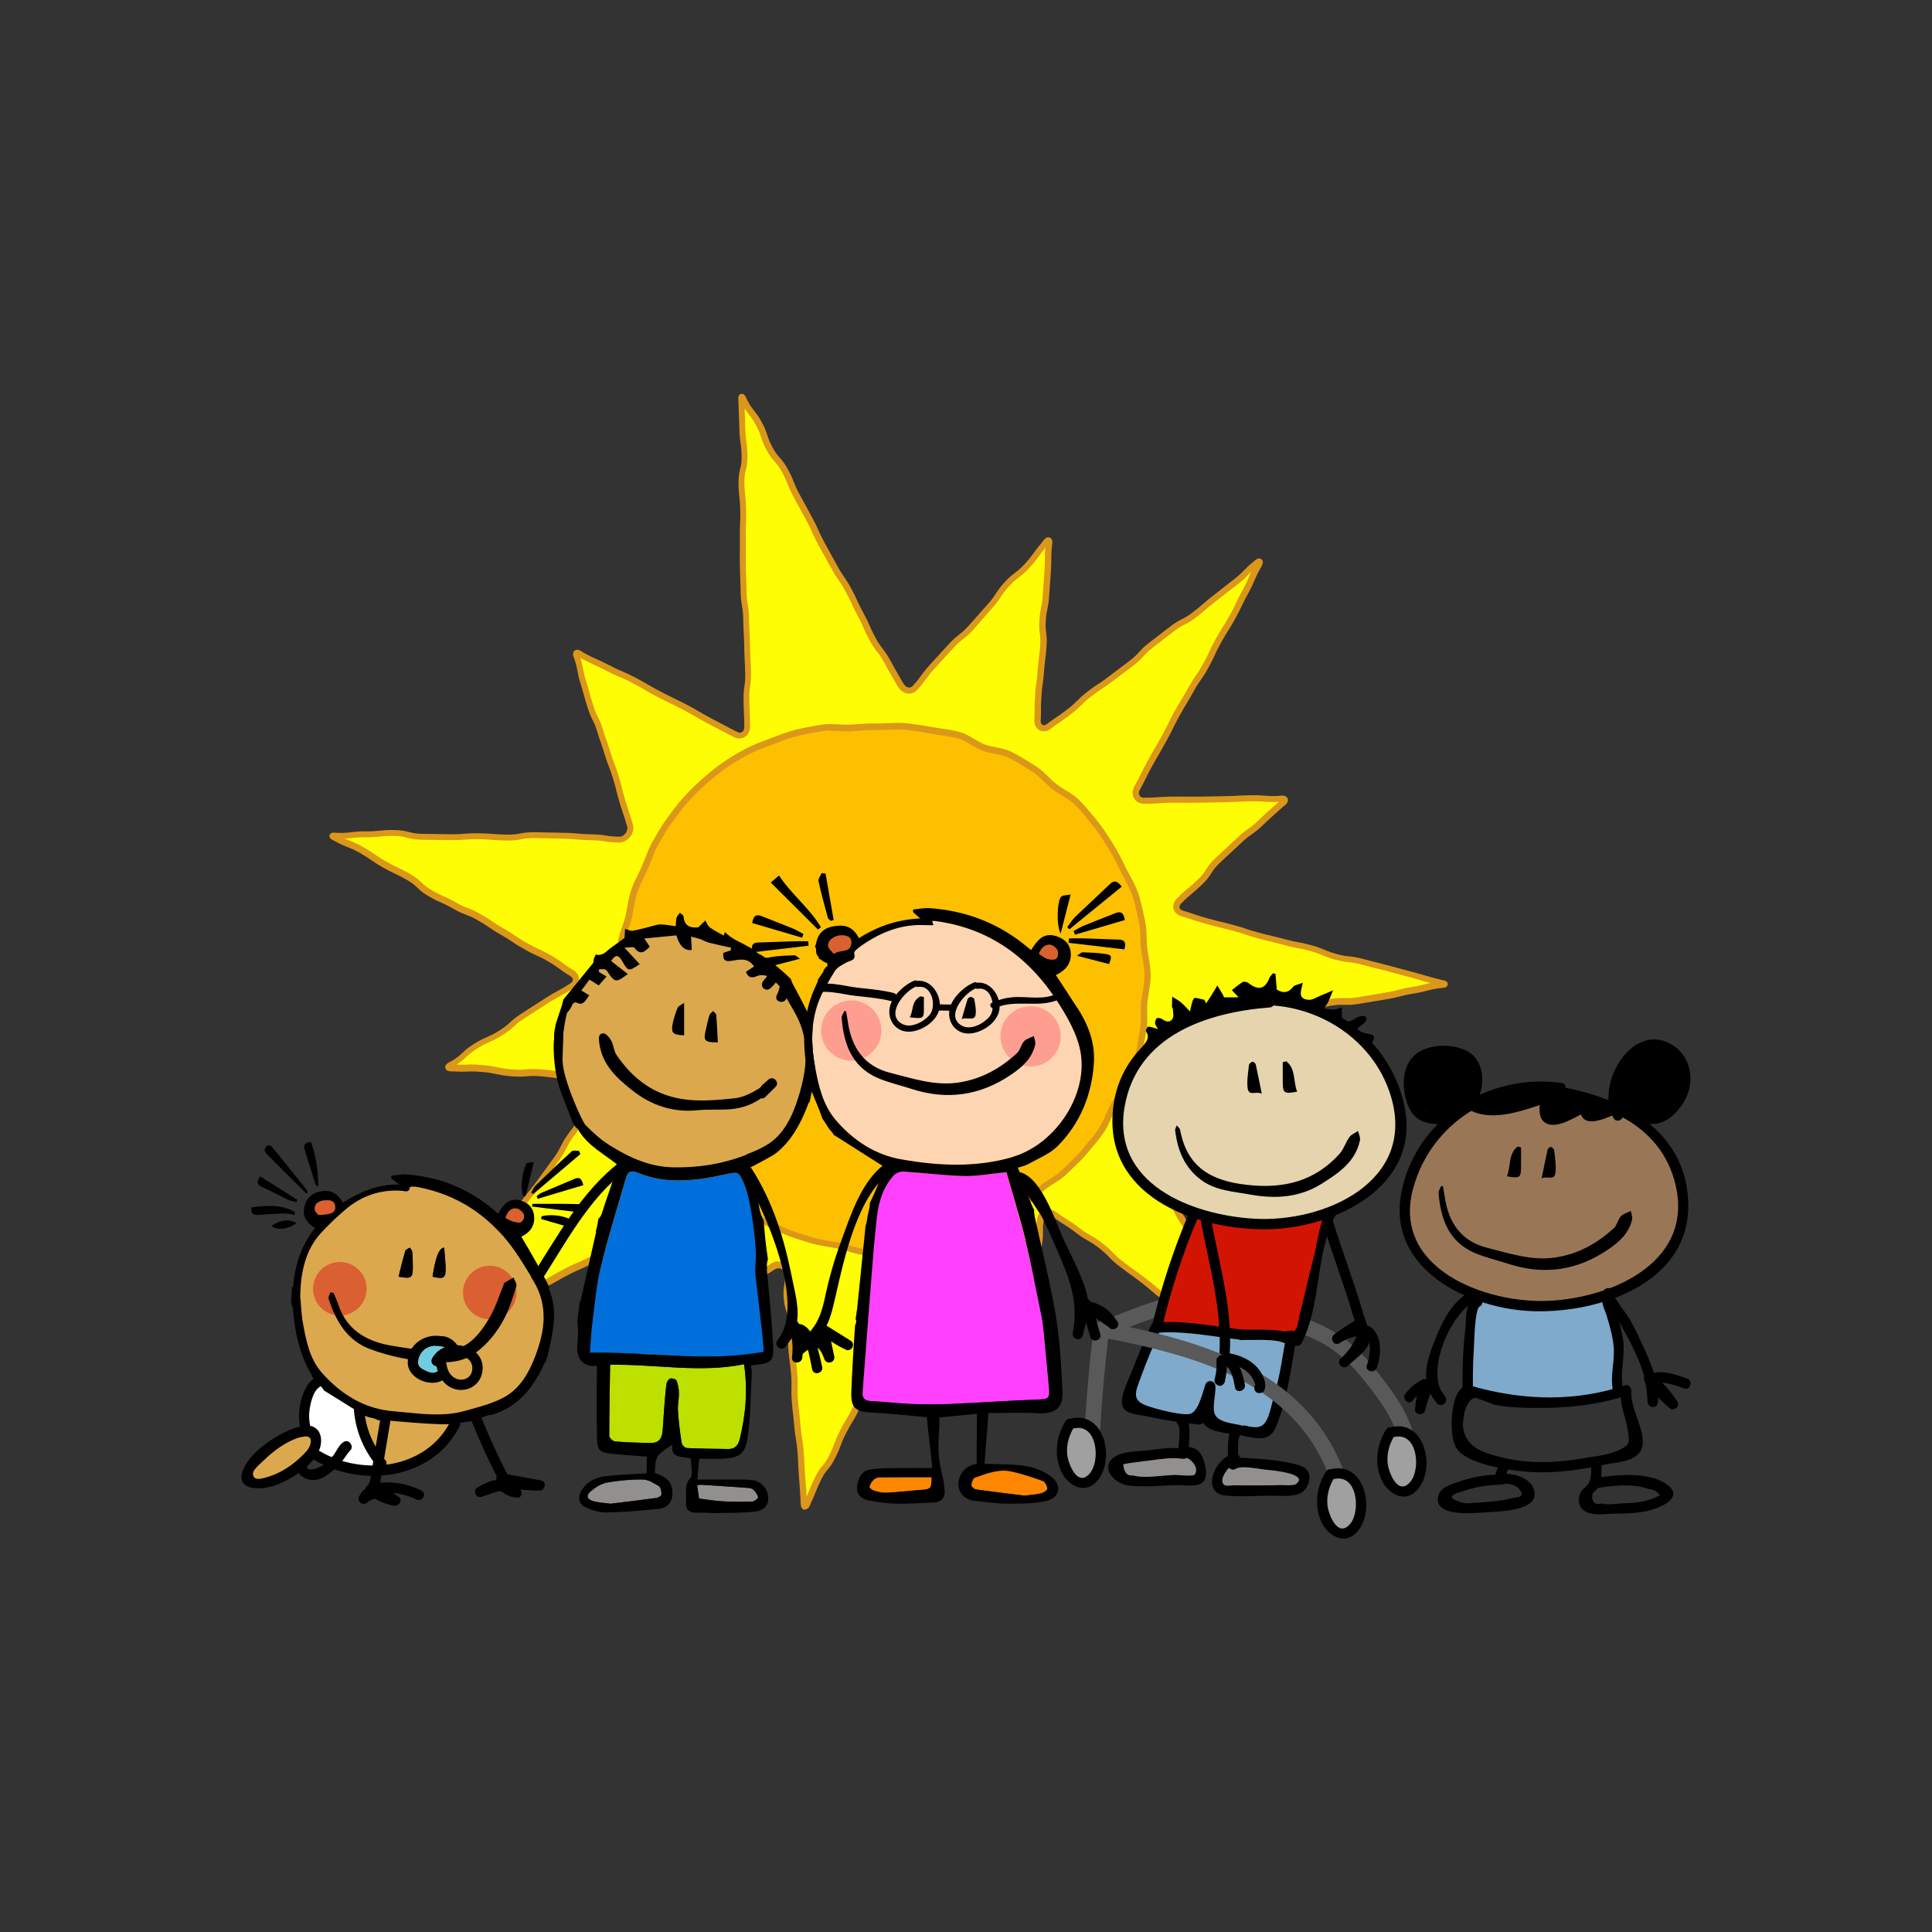 <?xml version="1.0" encoding="UTF-8"?> <svg xmlns="http://www.w3.org/2000/svg" id="QCC" viewBox="0 0 200 200"><rect x="0" y="0" width="200" height="200" fill="#333333" stroke="none"/><g><path d="M34.82,86.73c-.58-.27-.51-.3.13-.24,1.45.04,1.46-.18,2.92-.16,1.46.02,1.46-.16,2.91-.14,1.46.02,1.46.39,2.92.41,1.46.02,1.46.02,2.92.04,1.46.02,1.46-.13,2.92-.1,1.46.02,1.46.12,2.92.14,1.46.02,1.46-.28,2.92-.26,1.46.02,1.46.04,2.92.06,1.47.02,1.46.14,2.93.16,1.47.02,1.46.23,2.93.24.64-.03,1.2-.75,1.07-1.38-.35-1.26-.41-1.24-.79-2.49-.38-1.25-.3-1.27-.68-2.52-.38-1.25-.46-1.22-.85-2.47-.38-1.25-.44-1.23-.82-2.48-.38-1.25-.59-1.19-.97-2.44-.38-1.25-.36-1.26-.74-2.51-.38-1.25-.24-1.3-.64-2.54-.25-.59-.06-.64.46-.27,1.31.72,1.37.63,2.7,1.33,1.32.69,1.38.58,2.71,1.27,1.33.7,1.29.77,2.62,1.47,1.33.7,1.36.65,2.69,1.34,1.34.7,1.3.77,2.64,1.47s1.33.72,2.68,1.39c.6.24,1.1-.15,1.12-.79-.01-1.4-.05-1.4-.08-2.81-.03-1.41.2-1.41.17-2.81-.03-1.4-.08-1.4-.11-2.8-.03-1.4-.08-1.4-.11-2.8-.03-1.41-.23-1.4-.26-2.81-.03-1.4-.06-1.4-.08-2.81-.03-1.41,0-1.41-.02-2.81-.03-1.41.07-1.41.05-2.81-.03-1.41-.16-1.4-.19-2.81-.03-1.41.35-1.42.32-2.82-.03-1.41-.2-1.41-.23-2.82-.03-1.41-.06-1.41-.1-2.82-.05-.64.02-.62.28-.03.65,1.24.87,1.12,1.54,2.35.66,1.23.44,1.35,1.1,2.58.66,1.23.95,1.07,1.61,2.3.66,1.23.51,1.31,1.18,2.54.67,1.23.68,1.23,1.34,2.46.66,1.23.56,1.28,1.23,2.51.67,1.23.69,1.22,1.35,2.45.67,1.23.8,1.16,1.47,2.39.66,1.23.59,1.27,1.25,2.5.67,1.23.57,1.29,1.23,2.52.67,1.24.87,1.12,1.54,2.36.67,1.24.7,1.22,1.38,2.44.34.54.94.77,1.43.35.99-1.04.86-1.16,1.82-2.23s.98-1.06,1.94-2.12c.97-1.07,1.15-.91,2.11-1.97.97-1.07.94-1.09,1.9-2.16.97-1.07.8-1.22,1.76-2.29.97-1.07,1.17-.89,2.14-1.96.97-1.07.87-1.17,1.81-2.26.36-.53.52-.45.4.18-.12,1.29-.02,1.3-.1,2.6-.09,1.3-.09,1.3-.18,2.59-.08,1.3-.27,1.29-.35,2.59-.08,1.3.17,1.31.08,2.61-.09,1.3-.17,1.29-.26,2.59-.08,1.3-.19,1.29-.27,2.6-.09,1.3-.03,1.31-.09,2.61.02.64.57.96,1.1.61,1.09-.81,1.13-.76,2.21-1.59,1.08-.83.97-.97,2.05-1.8,1.08-.83,1.15-.75,2.23-1.58,1.08-.83,1.09-.82,2.17-1.65,1.08-.83.93-1.03,2.01-1.86q1.08-.83,2.17-1.67c1.08-.83,1.24-.63,2.32-1.46,1.08-.83,1.04-.9,2.12-1.73,1.09-.83,1.07-.85,2.16-1.68,1.09-.83.97-.98,2.04-1.84.47-.43.56-.29.23.26-.71,1.26-.57,1.34-1.27,2.61-.7,1.27-.62,1.32-1.32,2.59-.7,1.27-.78,1.23-1.48,2.5-.7,1.27-.61,1.32-1.31,2.59-.7,1.26-.83,1.19-1.53,2.46-.7,1.27-.76,1.24-1.46,2.52-.7,1.27-.64,1.31-1.34,2.58-.71,1.28-.73,1.26-1.44,2.54-.71,1.28-.65,1.31-1.35,2.59-.3.57-.05,1.17.58,1.28,1.41.02,1.41-.08,2.82-.1,1.41-.02,1.41,0,2.82-.02q1.41-.03,2.82-.05c1.41-.03,1.41-.08,2.82-.11,1.41-.03,1.42.14,2.83.07.63-.12.84.11.31.47-1.09.99-1.11.96-2.18,1.98-1.06,1.02-1.22.86-2.28,1.87-1.06,1.02-1.09.99-2.16,2.01-1.07,1.02-.83,1.27-1.89,2.29-1.07,1.02-1.15.93-2.19,1.98-.38.52-.26,1,.35,1.22,1.32.38,1.31.46,2.64.82s1.34.33,2.67.69c1.34.36,1.32.44,2.66.8,1.33.36,1.35.31,2.68.67,1.34.36,1.36.26,2.7.62,1.34.36,1.29.55,2.63.91,1.34.36,1.39.15,2.73.51,1.34.36,1.35.33,2.69.69q1.34.36,2.68.72c1.34.36,1.33.41,2.68.74.63.11.58.17-.06.22-1.41.21-1.4.34-2.81.58-1.41.23-1.39.37-2.81.6-1.41.23-1.41.24-2.82.47-1.41.23-1.46-.04-2.87.19-1.42.23-1.37.5-2.79.73-1.41.23-1.41.28-2.82.51-1.42.23-1.45.05-2.87.28-1.42.23-1.41.27-2.83.5-1.42.23-1.39.37-2.81.63-.62.16-.8.49-.42,1.01,1.01,1.03.92,1.12,1.97,2.11,1.04.99,1.03,1.01,2.07,2,1.04.99,1.25.78,2.29,1.77,1.05,1,.87,1.18,1.91,2.18,1.05,1,1.16.87,2.23,1.85.51.39.35.61-.27.44-1.47-.13-1.48-.06-2.95-.13-1.47-.07-1.47-.06-2.95-.13-1.48-.07-1.49.11-2.96.03-1.48-.07-1.47-.2-2.95-.28-1.48-.07-1.48-.03-2.96-.07-.64.06-1.04.52-.76,1.1.69,1.24.82,1.17,1.52,2.4.7,1.23.81,1.17,1.52,2.4.71,1.24.44,1.39,1.14,2.62.7,1.23.82,1.17,1.52,2.4.71,1.24.75,1.21,1.46,2.45.71,1.24.87,1.14,1.57,2.38.7,1.23.69,1.25,1.39,2.48.71,1.24.43,1.4,1.14,2.64.71,1.24.95,1.1,1.66,2.34.71,1.24.65,1.27,1.38,2.5.37.53.3.53-.15.08-1.11-.9-1.1-.92-2.23-1.79-1.13-.87-1.23-.75-2.36-1.62-1.13-.88-1.23-.75-2.37-1.62-1.13-.87-1.09-.93-2.22-1.81-1.13-.88-1.11-.92-2.24-1.79-1.14-.88-1.09-.93-2.23-1.81-1.13-.88-1.17-.83-2.3-1.7-1.14-.88-1.01-1.04-2.15-1.91-1.14-.88-1.27-.71-2.41-1.59-1.14-.88-1.22-.77-2.37-1.64-.54-.35-1.18-.3-1.41.3-.28,1.35,0,1.4-.23,2.76-.24,1.36-.5,1.31-.74,2.67-.24,1.35.07,1.41-.16,2.77-.23,1.36-.4,1.33-.64,2.69-.24,1.36-.35,1.34-.59,2.7-.24,1.36-.13,1.38-.33,2.75-.02.64-.28.68-.56.11-.73-1.12-.64-1.19-1.4-2.29-.76-1.1-.77-1.09-1.53-2.19-.76-1.1-.78-1.08-1.55-2.18-.76-1.1-.77-1.09-1.54-2.2-.76-1.1-.77-1.1-1.56-2.18-.44-.47-1.14-.38-1.48.17-.61,1.18-.5,1.23-1.09,2.43-.59,1.19-.54,1.22-1.13,2.41-.59,1.2-.71,1.14-1.3,2.34-.59,1.19-.71,1.13-1.3,2.33-.59,1.2-.54,1.22-1.13,2.42-.59,1.19-.39,1.29-.98,2.48-.59,1.2-.69,1.15-1.29,2.34-.59,1.2-.47,1.26-1.06,2.46-.59,1.2-.87,1.06-1.47,2.27-.59,1.2-.51,1.25-1.07,2.46-.21.6-.43.59-.41-.05-.08-1.32-.07-1.32-.18-2.63-.11-1.32-.05-1.32-.15-2.64-.11-1.32-.22-1.31-.33-2.63-.11-1.32-.16-1.32-.27-2.63-.11-1.32.04-1.33-.07-2.65-.11-1.32-.18-1.31-.29-2.63-.11-1.32.17-1.34.07-2.66-.11-1.32-.44-1.3-.54-2.62-.11-1.33.24-1.36.11-2.68-.1-.63-.87-.93-1.44-.63-1.14.75-1.19.68-2.31,1.45-1.12.78-1.01.94-2.14,1.71-1.12.78-1.05.88-2.17,1.66-1.12.78-1.23.62-2.36,1.4-1.12.78-1.13.78-2.25,1.56-1.12.78-1.11.8-2.22,1.6-.49.42-.47.36-.18-.21.54-1.39.51-1.4,1.02-2.8.51-1.4.27-1.48.79-2.88.51-1.4.49-1.41,1-2.81.51-1.4.46-1.42.97-2.83.51-1.4.74-1.32,1.24-2.73.18-.61-.19-.88-.78-.62-1.21.59-1.16.69-2.35,1.3-1.2.61-1.18.64-2.37,1.25-1.2.61-1.3.4-2.5,1.01-1.2.61-1.13.75-2.33,1.36-1.2.61-1.24.54-2.43,1.14-1.2.61-1.16.68-2.36,1.29-1.2.61-1.27.47-2.47,1.08-1.2.61-1.1.8-2.3,1.41-1.2.61-1.26.5-2.46,1.11-1.2.61-1.27.47-2.48,1.08-1.21.61-1.24.55-2.44,1.17-.55.33-.55.38-.14-.11.86-1.15.79-1.2,1.63-2.37.84-1.17,1.01-1.04,1.85-2.21.84-1.16.58-1.35,1.41-2.52.84-1.17.86-1.16,1.7-2.33.84-1.17.83-1.17,1.68-2.34.84-1.17.93-1.1,1.77-2.27.84-1.17.92-1.11,1.76-2.28.84-1.17.86-1.15,1.69-2.32.84-1.17.65-1.31,1.49-2.47.84-1.17.93-1.11,1.77-2.28.84-1.17.74-1.24,1.57-2.43.35-.54.26-1.05-.36-1.22-1.51-.18-1.52-.09-3.04-.23-1.51-.13-1.51-.22-3.02-.34-1.52-.13-1.54.12-3.06-.01-1.52-.13-1.5-.32-3.02-.46-1.52-.13-1.53.03-3.05-.06-.64.03-.6-.19,0-.44,1.27-.76,1.12-1.01,2.36-1.8,1.25-.79,1.37-.59,2.62-1.38,1.25-.79,1.11-1.01,2.36-1.8,1.25-.79,1.24-.81,2.49-1.6,1.25-.79,1.32-.69,2.55-1.51.51-.39.49-.9-.04-1.27-1.21-.71-1.13-.84-2.35-1.54s-1.28-.58-2.5-1.28c-1.22-.7-1.17-.79-2.39-1.48-1.22-.7-1.16-.79-2.38-1.49-1.22-.7-1.33-.5-2.55-1.2-1.22-.7-1.29-.57-2.5-1.27-1.22-.7-1.05-1-2.27-1.7-1.22-.7-1.28-.6-2.51-1.3-1.23-.7-1.16-.82-2.4-1.51-1.23-.69-1.33-.52-2.56-1.2" style="fill: #fefd04;"></path><path d="M83.34,156.29s-.05,0-.08,0c-.4-.08-.38-.64-.38-.82l-.03-.56c-.04-.76-.06-.96-.14-2.03-.05-.67-.07-1-.08-1.34-.01-.33-.02-.65-.08-1.3-.05-.64-.11-.96-.16-1.28-.06-.33-.11-.67-.17-1.34-.05-.65-.09-.97-.13-1.29-.04-.34-.08-.67-.13-1.34-.05-.68-.04-1.03-.03-1.36,0-.33.02-.65-.03-1.29-.05-.66-.1-.98-.14-1.31-.05-.33-.09-.66-.15-1.33-.06-.7,0-1.05.04-1.4.04-.33.08-.64.03-1.27-.05-.62-.15-.92-.26-1.23-.11-.34-.23-.69-.29-1.39-.06-.69,0-1.05.06-1.4.05-.33.11-.64.04-1.27-.03-.21-.2-.33-.3-.37-.2-.1-.46-.1-.66,0-.49.33-.79.5-1.06.66-.33.19-.61.35-1.21.77-.54.38-.78.6-1.03.83-.26.24-.52.48-1.1.89-.55.38-.8.59-1.06.81-.26.22-.54.45-1.11.85-.58.4-.9.57-1.22.72-.31.15-.6.3-1.14.68l-2.25,1.56c-.71.5-.97.68-1.35.96-.22.16-.47.35-.87.64-.31.27-.53.46-.77.26-.25-.19-.12-.44.11-.89.32-.82.43-1.15.59-1.6.1-.29.22-.62.42-1.16.25-.67.31-1.02.38-1.39.07-.38.14-.77.41-1.49.26-.7.38-1.05.5-1.4.12-.35.25-.71.5-1.41.26-.7.37-1.05.48-1.4.12-.36.23-.72.49-1.42.26-.71.45-1.06.64-1.39.18-.33.36-.64.6-1.34.05-.18.02-.26.01-.27-.01-.01-.12-.04-.35.05-.6.3-.88.47-1.18.64-.28.17-.57.35-1.16.64-.59.3-.88.46-1.17.62-.3.16-.6.33-1.2.63-.62.32-.97.42-1.3.53-.32.1-.62.19-1.2.48-.58.3-.85.47-1.13.66-.29.19-.58.39-1.2.7-.61.31-.92.44-1.23.58-.3.13-.61.26-1.2.56-.59.3-.88.47-1.17.64-.29.17-.59.34-1.2.65-.62.31-.95.44-1.27.56-.32.12-.62.23-1.2.53-.58.29-.83.48-1.11.68-.28.2-.57.41-1.2.73-.61.31-.94.44-1.26.57s-.62.24-1.2.54c-.62.31-.95.44-1.27.56-.32.12-.62.23-1.21.53-.57.29-.88.43-1.18.56-.32.14-.63.28-1.25.61l-.21.13c-.21.13-.43.27-.62.04-.19-.22-.02-.42.15-.62l.14-.16c.44-.59.63-.89.84-1.2.19-.29.38-.59.78-1.14.43-.6.7-.87.95-1.14.25-.26.49-.5.89-1.07.4-.55.53-.87.67-1.2.15-.35.3-.71.74-1.32.4-.55.61-.84.82-1.12.23-.31.44-.59.88-1.21l1.68-2.34c.43-.59.67-.88.9-1.16.23-.28.46-.54.87-1.11.42-.59.66-.87.89-1.15.23-.28.45-.55.87-1.13.41-.57.63-.86.83-1.14.22-.3.43-.58.86-1.18.41-.56.56-.87.72-1.19.17-.33.34-.68.77-1.28.43-.6.67-.88.9-1.16.23-.27.46-.55.87-1.12.43-.59.6-.89.79-1.21.18-.31.37-.63.78-1.21.12-.19.17-.38.13-.51-.04-.12-.19-.18-.3-.21-.8-.09-1.17-.11-1.6-.13-.34-.02-.72-.03-1.38-.09-.77-.07-1.15-.12-1.53-.17-.37-.05-.74-.11-1.49-.17-.73-.06-1.09-.04-1.47,0-.39.03-.8.06-1.58,0-.78-.07-1.17-.15-1.55-.23-.38-.08-.73-.16-1.47-.22-.78-.07-1.15-.06-1.55-.04-.37.01-.76.02-1.5-.02-.16,0-.67.04-.76-.35-.09-.4.45-.63.65-.72.59-.35.85-.6,1.12-.85.28-.26.56-.53,1.19-.92.64-.41,1.01-.56,1.35-.71.34-.15.66-.29,1.27-.67.6-.38.86-.62,1.14-.87.28-.26.58-.52,1.23-.94.63-.4.94-.6,1.26-.81.31-.2.62-.4,1.23-.79.6-.38.93-.56,1.25-.73.34-.18.66-.35,1.3-.78.14-.11.22-.24.22-.36,0-.12-.1-.25-.27-.37-.57-.34-.86-.55-1.14-.76-.29-.21-.56-.41-1.18-.77-.59-.34-.9-.48-1.22-.62s-.65-.3-1.28-.66c-.62-.35-.92-.55-1.21-.75-.29-.19-.58-.39-1.18-.73-.62-.35-.92-.56-1.21-.76-.29-.2-.57-.39-1.17-.73-.59-.34-.9-.45-1.23-.58-.34-.13-.69-.26-1.32-.62-.59-.34-.9-.48-1.22-.62-.32-.14-.66-.29-1.28-.65-.65-.37-.93-.64-1.2-.9-.25-.24-.49-.47-1.07-.8-.6-.34-.91-.49-1.23-.64-.32-.15-.65-.31-1.28-.66-.61-.35-.91-.56-1.2-.76-.3-.21-.58-.4-1.19-.75-.6-.34-.92-.46-1.25-.59-.33-.13-.68-.26-1.3-.61-.36-.17-.65-.31-.56-.62.09-.31.4-.28.87-.24.69.02,1.04-.03,1.41-.07.37-.05.75-.1,1.48-.09.71.01,1.05-.03,1.42-.07.37-.04.75-.08,1.5-.07.77.01,1.16.12,1.54.21.35.09.69.18,1.38.19l2.92.04c.71.01,1.06-.02,1.43-.05.37-.03.75-.06,1.49-.05.74.01,1.11.04,1.48.07.36.03.72.06,1.44.07.7,0,1.03-.05,1.39-.12.38-.07.77-.14,1.53-.13.73.01,1.1.02,1.47.03.36.01.73.02,1.46.03.75.01,1.12.05,1.49.08.37.03.72.07,1.44.08.74.01,1.12.07,1.49.13.37.06.71.11,1.44.11.19,0,.4-.14.56-.34.16-.2.23-.45.19-.66-.19-.67-.29-.97-.41-1.32-.1-.28-.2-.59-.37-1.14-.19-.63-.27-.96-.35-1.28-.07-.31-.15-.63-.34-1.24-.19-.62-.3-.92-.42-1.22-.12-.31-.24-.62-.43-1.25-.19-.62-.3-.92-.4-1.22-.11-.31-.22-.62-.41-1.25-.18-.6-.32-.87-.47-1.17-.15-.3-.31-.62-.51-1.27-.2-.64-.29-.96-.38-1.29-.09-.31-.18-.62-.36-1.23-.19-.62-.25-.95-.31-1.27-.06-.33-.12-.64-.33-1.27-.08-.18-.26-.61.03-.84.3-.24.71.05.92.21.67.37.99.51,1.37.68.32.14.67.3,1.29.62.65.34.98.48,1.33.63.35.15.7.3,1.38.65.67.35,1,.55,1.33.74.32.19.64.38,1.3.72.66.35,1,.51,1.33.67.34.16.68.33,1.36.68.67.35,1,.55,1.33.74.32.19.64.38,1.31.73.48.25.79.42,1.05.55.46.24.76.41,1.62.84.15.06.3.05.42-.03.14-.09.22-.27.23-.48,0-.74-.02-1.09-.04-1.47-.01-.32-.03-.67-.04-1.32-.01-.73.04-1.1.09-1.46.05-.35.1-.68.08-1.35-.01-.69-.03-1.04-.05-1.38-.02-.36-.04-.71-.05-1.42-.01-.69-.03-1.03-.05-1.38-.02-.36-.04-.71-.05-1.42-.01-.68-.07-1.01-.13-1.36-.06-.36-.12-.72-.14-1.45-.01-.69-.03-1.04-.04-1.38-.01-.36-.03-.71-.04-1.43-.01-.72-.01-1.07,0-1.43,0-.34,0-.69,0-1.38-.01-.71,0-1.07.02-1.43.02-.35.04-.69.02-1.39-.01-.69-.05-1.02-.09-1.37-.04-.35-.08-.72-.09-1.43-.01-.75.08-1.13.17-1.5.08-.34.17-.67.15-1.33-.01-.69-.06-1.02-.11-1.37-.05-.36-.1-.72-.12-1.45-.02-.79-.03-1.13-.05-1.54-.01-.31-.03-.66-.05-1.28-.03-.36-.06-.72.27-.8.33-.09.47.25.64.63.31.59.51.85.73,1.12.22.28.45.57.79,1.2.35.64.46,1,.57,1.34.11.33.21.65.53,1.24.31.58.53.83.76,1.09.25.28.5.56.85,1.21.34.63.47.97.6,1.3.13.33.25.64.57,1.23.33.62.5.92.67,1.23.17.31.34.61.67,1.23.34.63.48.96.63,1.28.14.32.28.63.6,1.23.33.61.5.92.67,1.22.17.31.34.61.68,1.23.32.6.51.87.71,1.16.2.29.41.6.75,1.23.34.62.49.95.63,1.27.14.31.29.63.62,1.23.34.63.49.96.63,1.29.14.33.28.63.6,1.24.32.6.52.86.74,1.14.22.29.45.58.8,1.22.37.69.54.98.74,1.33.16.27.33.57.64,1.11.14.21.33.36.52.39.14.02.28-.02.4-.13.48-.51.68-.79.9-1.09.21-.29.42-.59.89-1.11.48-.53.73-.8.97-1.06.24-.26.49-.53.97-1.06.5-.55.8-.79,1.1-1.02.28-.22.55-.44,1.02-.95.48-.53.71-.8.95-1.07.24-.27.47-.55.96-1.08.47-.52.65-.8.85-1.11.2-.31.41-.63.91-1.19.51-.56.82-.79,1.12-1.02.29-.22.56-.43,1.03-.94.5-.56.71-.84.93-1.15.21-.29.42-.58.87-1.11.11-.17.39-.58.75-.43.36.15.27.65.22.89-.06.65-.06.96-.06,1.31,0,.31,0,.64-.04,1.24-.04.65-.07.97-.09,1.3-.02.32-.05.65-.09,1.29-.04.67-.11,1.01-.18,1.34-.07.32-.13.62-.17,1.25-.04.62,0,.92.04,1.24.04.34.09.69.04,1.37-.04.66-.09.99-.13,1.32-.04.32-.08.64-.13,1.27-.04.66-.09.99-.14,1.32-.05.32-.09.63-.13,1.27-.05.72-.05,1.04-.05,1.4,0,.3,0,.62-.03,1.2,0,.17.08.32.2.38.11.06.25.04.4-.06.49-.37.77-.56,1.04-.74.3-.2.58-.39,1.15-.83.52-.4.75-.63.99-.87.25-.25.5-.5,1.05-.93.55-.43.85-.62,1.14-.81.28-.18.56-.36,1.09-.77.55-.43.83-.63,1.11-.84.27-.2.54-.4,1.07-.81.52-.4.73-.64.96-.89.24-.26.48-.54,1.05-.97l2.17-1.67c.56-.43.89-.6,1.21-.76.3-.15.59-.3,1.11-.7.53-.41.79-.63,1.04-.85.26-.23.52-.45,1.07-.88.54-.41.81-.63,1.07-.84.27-.21.54-.43,1.09-.85.54-.42.77-.65,1.01-.9.24-.25.49-.51,1.02-.93.16-.15.52-.49.82-.24.3.25.03.69-.11.93-.35.62-.48.94-.63,1.28-.14.33-.29.68-.64,1.32-.35.63-.5.95-.65,1.27-.16.33-.32.67-.67,1.31-.35.64-.55.95-.75,1.27-.19.3-.38.6-.73,1.23-.35.63-.5.95-.65,1.28-.15.34-.31.67-.66,1.32-.36.65-.57.96-.78,1.25-.21.3-.41.58-.75,1.2-.36.65-.55.96-.74,1.28-.19.31-.37.61-.72,1.24-.34.63-.5.95-.66,1.27-.16.33-.32.66-.68,1.31-.35.64-.54.96-.72,1.28-.18.31-.37.63-.72,1.26-.36.65-.52.97-.68,1.3-.16.32-.32.66-.67,1.29-.1.19-.11.39-.03.54.07.14.2.22.38.25.72,0,1.06-.02,1.45-.05.32-.02.67-.05,1.31-.06.71-.01,1.07-.01,1.42,0,.35,0,.7,0,1.39,0l2.82-.05c.69-.01,1.04-.03,1.39-.05.36-.02.72-.04,1.44-.05.68-.01,1.05.02,1.38.05.38.03.71.06,1.44.02.6-.12.84.08.92.28.08.18.07.46-.41.79-.37.34-.63.57-.85.76-.37.32-.62.55-1.29,1.19-.55.53-.87.75-1.18.97-.3.21-.59.41-1.1.91-.54.51-.81.76-1.09,1.01-.27.25-.54.49-1.07,1-.51.48-.7.78-.9,1.09-.21.33-.43.67-1,1.21-.5.48-.78.71-1.05.94-.31.26-.58.48-1.13,1.04-.1.14-.15.3-.11.41.04.15.23.24.34.28.59.17.92.28,1.22.39.35.12.67.23,1.39.42.66.18,1,.26,1.33.34.34.08.67.17,1.34.35.68.18,1.01.29,1.35.41.33.11.65.22,1.31.39.66.18.99.25,1.32.33.34.08.68.16,1.36.34.66.18.99.24,1.33.3.35.07.69.13,1.38.32.69.19,1.03.33,1.36.47.32.14.62.26,1.27.44.64.17.97.21,1.31.24.36.04.72.08,1.42.27.66.18,1,.26,1.33.34.34.08.68.17,1.35.35l2.68.72c.58.16.9.25,1.2.34.39.11.71.21,1.48.4.35.06.71.12.69.46-.02.34-.38.37-.81.4-.7.1-1.04.19-1.39.28-.34.09-.7.18-1.38.29-.69.11-1.02.2-1.37.29-.35.09-.71.19-1.43.3l-2.82.47c-.74.12-1.13.11-1.5.1-.36,0-.7-.02-1.37.09-.68.11-1,.23-1.33.35-.35.13-.71.26-1.45.38-.7.11-1.05.18-1.4.26-.35.07-.71.14-1.42.26-.73.12-1.11.13-1.48.14-.36.01-.7.02-1.39.13-.71.12-1.06.18-1.41.25-.36.07-.71.13-1.42.25-.72.12-1.06.21-1.41.31-.34.09-.7.19-1.39.32-.24.06-.33.14-.34.18-.01.03,0,.14.13.31.44.44.68.72.9.98.26.3.48.56,1.03,1.09.54.51.79.76,1.06,1.02.25.25.51.5,1.01.98.5.47.79.65,1.09.84.32.2.65.41,1.2.92.54.52.77.83.99,1.13.21.29.42.57.92,1.05.53.5.81.71,1.11.93.29.21.59.43,1.11.91.36.27.49.55.37.81-.09.18-.33.36-.94.18-.8-.07-1.15-.07-1.6-.08-.31,0-.67,0-1.28-.04-.77-.04-1.14-.05-1.52-.07-.35-.01-.72-.03-1.42-.06-.72-.03-1.07-.01-1.44.02-.37.03-.76.05-1.52.02-.76-.04-1.14-.09-1.51-.14-.37-.05-.72-.1-1.44-.14-.88-.04-1.23-.05-1.7-.05-.31,0-.66,0-1.25-.02-.2.02-.4.12-.48.26-.06.1-.05.23.02.37.34.61.54.89.74,1.18.2.29.41.59.76,1.2.34.6.54.88.74,1.17.2.29.42.6.78,1.23.37.65.49,1.02.6,1.37.11.34.21.66.55,1.25.35.6.54.88.75,1.18.21.29.42.6.78,1.23.35.61.53.91.72,1.2.19.31.38.61.74,1.24.34.6.55.87.76,1.16.22.29.45.59.81,1.23.34.6.52.92.68,1.22.18.32.35.63.71,1.26.37.65.49,1.02.6,1.38.1.34.2.66.54,1.25.34.59.56.85.79,1.12.24.28.49.58.86,1.22.36.63.46.93.56,1.21.08.25.16.48.46.99.02.04.05.08.07.13.22.32.38.54.12.74-.08.06-.28.17-.52-.11l-.05-.08c-.04-.08-.07-.15-.11-.22-.03-.05-.06-.1-.08-.14-.25-.4-.48-.5-.85-.67-.29-.13-.65-.3-1.1-.64-.55-.43-.84-.61-1.15-.79-.31-.19-.63-.38-1.2-.83-.55-.43-.85-.61-1.16-.79-.31-.19-.63-.38-1.21-.83-.57-.44-.85-.68-1.12-.91-.27-.23-.54-.46-1.1-.89-.57-.44-.85-.67-1.12-.9-.28-.23-.55-.46-1.12-.89-.57-.44-.85-.68-1.13-.92-.27-.23-.54-.46-1.1-.9-.56-.44-.85-.64-1.14-.85-.29-.21-.59-.42-1.16-.86-.59-.45-.85-.72-1.11-.99-.25-.26-.49-.5-1.04-.93-.55-.43-.85-.59-1.16-.77-.32-.18-.65-.37-1.24-.82-.58-.45-.88-.63-1.19-.83-.3-.19-.61-.38-1.17-.8-.21-.14-.46-.19-.64-.13-.12.04-.21.13-.27.28-.13.62-.12.95-.11,1.3,0,.34.01.72-.1,1.4-.12.71-.26,1.06-.39,1.39-.12.32-.24.63-.35,1.27-.11.64-.09.97-.08,1.31.02.36.04.74-.09,1.46-.12.7-.23,1.05-.33,1.39-.1.33-.2.64-.31,1.3-.12.69-.21,1.04-.3,1.38-.09.34-.17.66-.29,1.32-.13.72-.15,1.05-.18,1.43-.03.32-.05.67-.15,1.31-.01.44-.16.72-.43.78-.28.06-.53-.13-.75-.57-.33-.5-.49-.79-.65-1.07-.18-.32-.33-.6-.73-1.17-.38-.55-.57-.82-.76-1.09s-.39-.55-.77-1.1c-.38-.54-.57-.81-.76-1.08-.2-.27-.4-.55-.78-1.1-.39-.57-.58-.84-.78-1.12-.19-.27-.38-.54-.76-1.08-.65-.94-.75-1.08-1.26-1.77l-.3-.4c-.11-.11-.28-.18-.46-.17-.19.02-.37.13-.48.31-.3.58-.42.89-.55,1.21-.12.3-.24.62-.53,1.19-.29.59-.42.89-.56,1.19-.14.31-.27.62-.57,1.22-.3.61-.49.91-.66,1.19-.18.29-.35.56-.63,1.14-.3.61-.49.91-.66,1.19s-.35.56-.63,1.14c-.29.59-.43.9-.56,1.2-.13.31-.27.62-.57,1.22-.28.57-.37.87-.47,1.19-.1.33-.2.67-.51,1.29-.3.62-.48.91-.66,1.2-.17.29-.34.56-.63,1.14-.29.58-.4.88-.52,1.2-.12.32-.24.64-.55,1.26-.31.64-.55.92-.78,1.2-.21.26-.41.5-.69,1.07-.31.63-.43.93-.56,1.27-.12.3-.24.61-.51,1.18-.05.16-.22.63-.58.63ZM80.61,130.62c.21,0,.42.05.61.15.35.18.59.5.65.87.07.74.01,1.1-.05,1.46-.05.32-.11.63-.06,1.24.05.62.15.92.26,1.24.11.34.23.69.29,1.38.06.7,0,1.05-.03,1.4-.04.33-.08.64-.03,1.26.05.64.1.97.14,1.29.05.33.09.67.15,1.34.05.68.04,1.02.03,1.36,0,.33-.02.65.03,1.29.05.66.09.99.13,1.31s.08.66.13,1.32c.05.65.11.96.16,1.29.06.33.11.67.17,1.34.05.67.07,1,.08,1.33.01.33.02.65.08,1.31.09,1.09.1,1.28.14,2.05v.11c.15-.32.23-.53.31-.74.13-.34.26-.66.59-1.32.31-.64.55-.92.78-1.2.21-.26.41-.5.69-1.07.29-.59.4-.89.52-1.2.12-.32.24-.64.54-1.25.3-.61.48-.91.65-1.19.18-.29.34-.56.63-1.15.28-.57.37-.87.47-1.19.1-.33.2-.67.51-1.29.29-.59.42-.89.56-1.19.14-.31.27-.62.57-1.22.3-.61.49-.91.67-1.2.18-.28.35-.55.63-1.13.3-.61.49-.91.66-1.19.18-.29.35-.56.63-1.14.29-.59.42-.89.56-1.19.14-.31.27-.62.57-1.22.27-.55.39-.86.51-1.14.13-.34.26-.65.59-1.29.24-.38.59-.61.99-.64.38-.04.75.11,1.02.4l.32.43c.52.7.61.84,1.27,1.79.37.53.56.81.75,1.07.2.28.39.56.79,1.12.38.55.58.82.77,1.09.2.27.39.54.77,1.09.38.55.57.82.76,1.09.19.27.39.55.77,1.1.42.61.59.91.77,1.23.14.26.3.54.61,1.03.08-.59.11-.91.13-1.21.03-.38.06-.74.19-1.49.12-.69.21-1.04.3-1.38.09-.34.17-.66.29-1.32.12-.7.23-1.04.33-1.38.1-.33.2-.65.31-1.31.11-.64.1-.97.08-1.31-.02-.36-.04-.74.08-1.45.12-.71.26-1.06.39-1.4.12-.32.24-.63.35-1.27.11-.62.1-.96.1-1.28,0-.37-.01-.76.14-1.49.14-.38.38-.62.69-.72.37-.12.82-.05,1.22.21.56.42.86.6,1.15.78.33.21.64.4,1.24.87.55.43.85.59,1.16.77.32.18.65.37,1.24.82.59.45.85.72,1.11.99.25.26.49.5,1.04.93.56.43.85.64,1.14.84.3.21.59.42,1.17.86.58.44.85.68,1.13.92.27.23.54.46,1.1.89.58.44.85.67,1.13.91.27.22.55.45,1.11.88.57.44.85.68,1.12.91.27.23.54.46,1.1.89.55.43.84.6,1.15.79.31.19.63.38,1.22.84.55.42.84.6,1.15.79.31.19.63.38,1.21.83.39.3.7.44.97.57,0,0,0,0,0,0-.08-.22-.19-.47-.45-.94-.34-.59-.56-.85-.79-1.12-.24-.28-.49-.58-.86-1.22-.37-.65-.49-1.02-.6-1.38-.1-.34-.2-.66-.54-1.25-.36-.64-.54-.95-.71-1.27-.17-.3-.34-.61-.68-1.21-.34-.6-.55-.87-.76-1.16-.22-.29-.45-.59-.81-1.23-.35-.62-.54-.92-.73-1.22-.19-.3-.38-.61-.73-1.22-.35-.6-.54-.88-.75-1.18-.21-.29-.42-.6-.78-1.23-.37-.65-.49-1.02-.6-1.38-.11-.34-.21-.66-.54-1.25-.35-.6-.54-.88-.74-1.18-.2-.29-.42-.6-.77-1.22-.33-.59-.54-.87-.73-1.15-.21-.3-.43-.61-.79-1.26-.17-.35-.17-.7,0-.99.19-.33.56-.55,1.02-.59.62.01.98.02,1.28.02.47,0,.83,0,1.72.05.75.04,1.13.09,1.5.14.37.05.72.1,1.45.13.72.03,1.07.01,1.44-.02.37-.03.76-.05,1.52-.02.7.03,1.07.05,1.42.06.39.02.76.03,1.53.07.59.03.95.03,1.26.04.44,0,.78.01,1.57.08-.41-.36-.66-.55-.9-.73-.32-.23-.61-.45-1.18-.99-.54-.52-.77-.83-.99-1.13-.21-.29-.42-.57-.92-1.05-.5-.47-.79-.65-1.09-.84-.32-.2-.65-.41-1.2-.93-.51-.49-.77-.74-1.02-.99-.26-.26-.52-.51-1.05-1.01-.58-.55-.82-.84-1.08-1.14-.21-.25-.44-.52-.9-.98-.28-.37-.35-.68-.25-.96.1-.29.38-.49.82-.6.69-.12,1.03-.22,1.36-.31.37-.1.73-.2,1.48-.32.71-.12,1.06-.18,1.41-.25.36-.07.71-.13,1.42-.25.73-.12,1.11-.13,1.47-.14.36-.01.7-.02,1.4-.14.7-.11,1.05-.18,1.4-.26.35-.07.71-.14,1.42-.26.68-.11,1-.23,1.33-.35.35-.13.71-.26,1.45-.38.74-.12,1.12-.11,1.5-.1.36.01.7.02,1.38-.09l2.82-.47c.69-.11,1.02-.2,1.37-.29.35-.09.71-.19,1.43-.3.66-.11,1-.2,1.33-.28.17-.04.34-.09.54-.13-.2-.05-.36-.1-.54-.15-.29-.09-.61-.18-1.18-.34l-2.68-.72c-.67-.18-1-.26-1.34-.34-.34-.08-.68-.17-1.35-.35-.65-.17-.97-.21-1.32-.25-.35-.04-.72-.08-1.41-.26-.69-.19-1.03-.33-1.36-.47-.32-.14-.62-.26-1.27-.44-.66-.18-.99-.24-1.33-.3-.35-.07-.69-.13-1.37-.32-.67-.18-1-.26-1.34-.34-.34-.08-.68-.16-1.34-.34-.68-.18-1.01-.29-1.35-.41-.33-.11-.65-.22-1.31-.39-.66-.18-1-.26-1.33-.34-.34-.08-.67-.17-1.34-.35-.73-.2-1.06-.31-1.43-.43-.3-.1-.62-.21-1.22-.38-.51-.19-.69-.49-.76-.71-.07-.22-.08-.58.24-1.02.6-.62.9-.86,1.21-1.12.26-.21.54-.44,1.02-.9.51-.48.7-.78.9-1.09.21-.33.43-.67,1-1.21.54-.51.81-.76,1.09-1.01.27-.25.54-.49,1.07-1,.55-.53.87-.75,1.18-.97.3-.21.59-.41,1.1-.91.68-.65.93-.88,1.31-1.21.2-.17.43-.38.77-.68-.77.04-1.12,0-1.5-.02-.33-.03-.67-.05-1.31-.04-.71.01-1.06.03-1.41.05-.35.02-.71.04-1.41.05l-2.82.05c-.7.01-1.06,0-1.41,0-.35,0-.7,0-1.41,0-.62.01-.96.04-1.27.06-.41.03-.76.06-1.56.04-.43-.07-.75-.29-.91-.61-.17-.34-.16-.76.04-1.14.34-.63.5-.95.66-1.27.17-.34.33-.67.69-1.33.35-.64.54-.96.72-1.28.18-.31.37-.63.72-1.26.35-.63.51-.96.67-1.28.16-.33.32-.66.67-1.3.35-.64.54-.95.73-1.26.19-.31.38-.62.73-1.25.36-.65.58-.96.78-1.26.21-.3.4-.58.75-1.2.34-.62.49-.95.64-1.27.16-.34.31-.67.67-1.32.35-.64.55-.96.75-1.27.19-.3.38-.6.73-1.23.35-.63.5-.95.65-1.28.16-.33.31-.67.67-1.31.33-.6.47-.93.6-1.25.08-.2.17-.39.29-.65-.13.12-.23.22-.32.33-.25.26-.5.52-1.08.97-.54.42-.81.63-1.08.84s-.54.43-1.08.84c-.54.41-.79.63-1.05.85-.26.23-.52.45-1.07.88-.57.43-.89.6-1.21.76-.3.15-.59.3-1.11.7l-2.17,1.67c-.52.4-.73.64-.96.89-.24.26-.49.54-1.05.97-.53.41-.8.61-1.07.81-.28.21-.55.41-1.1.83-.55.42-.85.61-1.13.8-.29.19-.57.37-1.1.78-.52.4-.75.63-.99.87-.25.25-.5.5-1.06.93-.59.45-.87.65-1.18.86-.26.18-.54.36-1.03.74-.37.24-.75.27-1.07.1-.33-.17-.54-.53-.55-.96.03-.6.03-.92.03-1.21,0-.38,0-.7.05-1.44.04-.66.09-.99.14-1.32.05-.32.09-.63.13-1.27.04-.66.09-.99.13-1.32.04-.32.08-.64.13-1.27.04-.62,0-.92-.04-1.24-.04-.34-.09-.69-.04-1.37.04-.67.11-1.01.18-1.34.07-.32.13-.62.17-1.25.04-.65.07-.98.09-1.3.02-.32.05-.65.09-1.29.04-.59.04-.9.04-1.2,0-.3,0-.59.04-1.12-.31.38-.48.61-.64.84-.23.32-.45.62-.98,1.21-.51.56-.82.79-1.12,1.02-.29.22-.56.43-1.03.94-.47.51-.65.8-.85,1.1-.2.31-.41.63-.92,1.19-.48.53-.71.8-.94,1.07-.24.28-.47.55-.96,1.09-.5.55-.8.79-1.1,1.02-.28.22-.55.44-1.02.95-.48.53-.73.8-.97,1.06-.24.26-.49.53-.97,1.06-.45.49-.65.78-.85,1.05-.23.32-.45.62-.98,1.19-.3.26-.62.35-.95.3-.38-.06-.74-.32-.99-.71-.31-.55-.48-.85-.64-1.12-.2-.35-.38-.65-.75-1.34-.32-.59-.52-.86-.74-1.13-.22-.29-.45-.58-.8-1.23-.34-.63-.49-.96-.63-1.29-.14-.33-.28-.63-.6-1.24-.34-.62-.49-.95-.63-1.27-.14-.31-.29-.63-.62-1.23-.33-.6-.52-.88-.72-1.17-.2-.29-.41-.59-.75-1.22-.33-.61-.5-.92-.67-1.22-.17-.31-.35-.61-.68-1.23-.34-.63-.48-.96-.63-1.28-.14-.32-.28-.63-.6-1.23-.33-.61-.5-.92-.67-1.22-.17-.31-.34-.62-.67-1.24-.34-.63-.48-.97-.61-1.31-.13-.33-.25-.63-.57-1.23-.31-.58-.53-.82-.76-1.09-.25-.28-.5-.57-.85-1.21-.35-.64-.46-1-.57-1.34-.11-.33-.21-.65-.53-1.24-.31-.58-.52-.83-.73-1.11-.14-.17-.28-.35-.44-.61,0,.19.02.35.02.5.02.41.04.76.05,1.55.01.68.06,1.02.11,1.37.05.36.1.72.12,1.45.01.75-.08,1.13-.17,1.5-.08.34-.17.67-.15,1.33.01.69.05,1.02.09,1.37.04.35.08.72.09,1.44.01.71,0,1.07-.02,1.43-.02.35-.04.69-.02,1.38.01.7.01,1.05,0,1.4,0,.36,0,.7,0,1.42.01.71.03,1.06.04,1.41.01.35.03.7.04,1.39.01.68.07,1.01.13,1.36.06.36.12.72.13,1.45.01.7.03,1.05.05,1.4.02.35.04.7.05,1.4.01.7.03,1.04.05,1.39.02.35.04.71.05,1.41.01.73-.04,1.1-.09,1.46-.05.35-.1.68-.08,1.36.01.64.03.98.04,1.3.02.39.03.74.04,1.5-.01.45-.2.81-.52,1.02-.3.2-.68.22-1.05.08-.89-.44-1.2-.61-1.66-.85-.26-.14-.56-.3-1.04-.55-.68-.35-1.01-.55-1.34-.74-.32-.19-.64-.38-1.3-.72-.66-.35-1-.51-1.33-.67-.34-.16-.68-.33-1.36-.68-.67-.35-1-.55-1.33-.74-.32-.19-.64-.38-1.3-.72-.65-.34-.98-.48-1.33-.62-.35-.15-.7-.3-1.38-.65-.6-.31-.94-.47-1.25-.61-.36-.16-.71-.32-1.39-.69.18.58.24.88.3,1.2.06.3.12.62.3,1.2.19.61.28.93.36,1.24.09.32.18.64.38,1.27.18.6.32.88.47,1.17.15.3.31.62.51,1.27.19.62.3.92.41,1.22.11.31.22.62.41,1.25.19.61.3.91.42,1.21.12.31.24.62.43,1.26.19.63.27.96.35,1.28.07.31.15.63.34,1.24.17.54.27.84.36,1.12.12.36.23.66.43,1.38.08.42-.03.85-.31,1.21-.28.35-.66.57-1.06.59-.79,0-1.18-.06-1.55-.12-.36-.06-.7-.11-1.4-.12-.75-.01-1.12-.05-1.49-.08-.37-.03-.72-.07-1.44-.08-.73-.01-1.1-.02-1.47-.03-.36-.01-.73-.02-1.46-.03-.69,0-1.04.05-1.4.12-.38.07-.77.15-1.53.13-.74-.01-1.11-.04-1.48-.07-.36-.03-.72-.06-1.44-.07-.71,0-1.06.02-1.43.05-.37.03-.75.06-1.49.05l-2.92-.04c-.77-.01-1.16-.11-1.54-.21-.35-.09-.69-.18-1.38-.19-.71,0-1.05.03-1.42.07-.37.04-.75.08-1.5.07-.69,0-1.04.04-1.38.08-.22.03-.45.06-.76.07.18.08.34.14.5.2.34.13.69.27,1.34.63.64.36.95.57,1.25.78.28.19.56.39,1.15.73.6.34.91.49,1.23.64.32.15.65.31,1.28.66.64.37.93.64,1.2.9.25.24.49.47,1.07.8.59.34.9.48,1.22.62.32.14.66.29,1.28.65.59.34.9.45,1.23.58.34.13.69.26,1.32.62.62.36.92.56,1.21.76.29.2.57.39,1.17.73.62.36.92.56,1.22.76.29.19.57.39,1.17.73.6.34.9.48,1.22.63.32.15.65.3,1.27.65.65.37.94.58,1.24.81.27.2.54.4,1.11.73.37.25.56.57.57.9,0,.33-.17.65-.49.91-.69.45-1.02.63-1.37.82-.3.16-.63.34-1.21.7-.61.39-.92.59-1.23.79-.32.21-.63.41-1.27.81-.6.38-.86.62-1.14.87-.28.26-.58.52-1.23.93-.65.41-1.01.57-1.36.72-.34.15-.66.29-1.26.67-.58.37-.84.61-1.1.85-.25.23-.51.48-1.03.81.47.02.77,0,1.05,0,.41-.02.8-.03,1.63.04.78.07,1.17.15,1.55.23.38.08.73.16,1.47.22.73.06,1.09.04,1.48,0,.39-.03.8-.06,1.58,0,.76.07,1.15.12,1.53.17.37.05.74.11,1.49.17.65.06,1.02.07,1.36.09.44.02.82.04,1.69.14.52.13.71.4.79.61.13.33.06.72-.19,1.11-.4.57-.58.88-.76,1.18-.19.32-.38.65-.82,1.26-.43.59-.66.88-.9,1.16-.23.27-.46.55-.87,1.12-.41.56-.56.87-.72,1.19-.17.33-.34.68-.77,1.28-.43.6-.65.89-.87,1.19-.21.28-.42.57-.83,1.14-.43.6-.66.88-.9,1.16-.23.27-.45.55-.86,1.12-.43.59-.67.88-.9,1.15-.24.28-.46.54-.87,1.12l-1.68,2.34c-.44.62-.66.91-.88,1.21-.2.27-.41.56-.81,1.11-.4.55-.53.86-.67,1.19-.15.35-.3.71-.74,1.33-.43.6-.7.88-.96,1.14-.25.26-.49.5-.89,1.06-.39.54-.58.84-.76,1.12-.1.15-.19.29-.3.46.16-.08.3-.14.44-.2.29-.13.59-.26,1.15-.55.62-.31.95-.44,1.28-.56.32-.12.62-.23,1.2-.53.62-.31.94-.44,1.26-.57.32-.12.61-.24,1.2-.54.58-.29.84-.48,1.11-.68.28-.2.57-.41,1.19-.73.62-.31.95-.44,1.27-.56.32-.12.62-.23,1.2-.53.59-.3.88-.47,1.16-.64.3-.17.59-.34,1.2-.65.61-.31.92-.45,1.24-.58.3-.13.61-.26,1.19-.56.58-.3.85-.47,1.13-.66.29-.19.58-.39,1.2-.7.62-.32.97-.42,1.3-.52.32-.1.62-.19,1.2-.48.6-.3.89-.46,1.19-.62.29-.16.59-.32,1.19-.63.56-.29.85-.46,1.12-.62.31-.19.6-.36,1.24-.68.44-.18.82-.17,1.06.05.14.12.34.41.18.96-.27.76-.46,1.11-.65,1.45-.18.33-.35.64-.6,1.3-.25.69-.37,1.05-.48,1.4-.12.36-.23.72-.49,1.43-.26.7-.38,1.05-.5,1.4-.12.35-.25.71-.5,1.41-.25.67-.31,1.02-.38,1.39-.07.38-.14.77-.41,1.5-.2.54-.31.87-.41,1.15-.12.34-.22.62-.4,1.09.13-.09.24-.17.34-.25.38-.28.64-.47,1.36-.97l2.25-1.56c.58-.4.91-.57,1.22-.72.31-.15.6-.3,1.14-.68.55-.38.8-.59,1.06-.81.26-.22.54-.45,1.11-.85.54-.38.78-.6,1.03-.83.26-.24.52-.48,1.1-.89.62-.43.93-.61,1.26-.8.27-.15.56-.32,1.06-.66.22-.11.45-.17.67-.17ZM46.7,110.54h0Z" style="fill: #db971a;"></path><path d="M117.55,92.56c.32.9.47,1.85.68,2.76.22.93.12,1.89.23,2.82.11.95.36,1.86.36,2.8,0,.95-.25,1.86-.35,2.8-.1.95.09,1.92-.11,2.84-.2.93-.26,1.9-.55,2.8-.29.9-.77,1.74-1.15,2.61-.38.87-.92,1.66-1.38,2.48-.46.83-.73,1.78-1.27,2.56-.54.78-1.18,1.5-1.78,2.23-.61.73-1.34,1.35-2.01,2.02-.67.67-1.57,1.07-2.3,1.67-.73.6-1.34,1.34-2.12,1.87-.79.53-1.61.98-2.44,1.42-.83.45-1.65.92-2.52,1.28-.9.37-1.79.73-2.71.99-.94.27-1.87.47-2.81.62-.96.15-1.9.54-2.86.58-.96.04-1.95-.06-2.91-.13-.96-.07-1.88-.5-2.82-.68-.94-.18-1.9-.29-2.82-.58-.92-.28-1.85-.55-2.73-.94-.88-.38-1.75-.81-2.59-1.28-.84-.47-1.56-1.12-2.35-1.67-.78-.55-1.7-.95-2.42-1.58-.72-.63-1.4-1.33-2.06-2.03-.66-.7-1.42-1.34-2.01-2.1-.58-.76-1.19-1.55-1.69-2.38-.5-.82-.88-1.74-1.29-2.61-.41-.86-.8-1.77-1.13-2.68-.31-.86-.04-1.88-.26-2.76-.22-.88-.83-1.68-.97-2.57-.14-.9-.22-1.82-.27-2.72-.05-.91.17-1.82.21-2.72.03-.91-.14-1.83-.02-2.73.12-.9.56-1.74.76-2.62.2-.89.28-1.8.57-2.66.28-.86.74-1.65,1.11-2.48.37-.83.63-1.71,1.07-2.49.45-.79.9-1.59,1.42-2.32.53-.74,1.07-1.48,1.68-2.15.6-.68,1.25-1.32,1.93-1.93.67-.6,1.38-1.19,2.13-1.71.74-.52,1.53-.98,2.34-1.41.79-.42,1.66-.73,2.52-1.05.84-.32,1.69-.66,2.58-.89.91-.22,1.85-.39,2.79-.53.93-.14,1.9.07,2.84,0,.94-.06,1.87-.14,2.81-.13.94.01,1.89-.11,2.83-.02.94.1,1.87.24,2.8.41.93.17,1.89.24,2.8.49.91.26,1.67.94,2.55,1.28.88.34,1.91.34,2.75.76.84.42,1.65.94,2.45,1.44.8.5,1.4,1.28,2.14,1.86.74.58,1.66.96,2.34,1.62.67.66,1.25,1.41,1.85,2.15.59.72,1.09,1.53,1.6,2.33.5.79.92,1.63,1.33,2.49.41.84.92,1.64,1.25,2.55" style="fill: #fcc000;"></path><path d="M92.01,130.08c-.68,0-1.36-.05-2.02-.11l-.45-.04c-.6-.04-1.18-.22-1.74-.39-.38-.12-.75-.23-1.12-.3-.25-.05-.51-.09-.76-.13-.69-.12-1.4-.24-2.1-.45l-.2-.06c-.85-.26-1.73-.53-2.56-.89-.87-.37-1.76-.81-2.62-1.3-.56-.32-1.08-.71-1.58-1.09-.26-.2-.53-.41-.8-.6-.31-.21-.63-.41-.96-.6-.51-.3-1.03-.61-1.49-1.01-.77-.67-1.49-1.41-2.09-2.05-.23-.25-.48-.49-.73-.73-.45-.44-.92-.89-1.31-1.4-.59-.78-1.2-1.57-1.71-2.4-.38-.61-.68-1.29-.98-1.94-.11-.24-.22-.47-.33-.71-.45-.94-.83-1.85-1.14-2.71-.19-.52-.18-1.07-.18-1.6,0-.42,0-.82-.09-1.18-.09-.37-.26-.72-.44-1.1-.22-.47-.45-.96-.54-1.5-.13-.86-.22-1.78-.28-2.75-.03-.57.04-1.13.1-1.67.04-.36.09-.72.1-1.08.01-.36,0-.73-.03-1.1-.03-.54-.06-1.11.01-1.66.07-.55.26-1.07.43-1.57.13-.37.25-.72.34-1.08.07-.32.13-.64.19-.97.1-.57.2-1.15.39-1.72.19-.58.46-1.13.72-1.66.14-.28.28-.56.4-.85.13-.29.25-.59.36-.89.21-.54.43-1.11.73-1.63l.05-.08c.43-.76.88-1.55,1.4-2.27.52-.72,1.08-1.49,1.7-2.18.62-.69,1.28-1.35,1.96-1.95.81-.72,1.5-1.27,2.16-1.73.69-.48,1.49-.97,2.37-1.43.71-.38,1.48-.67,2.23-.95l.73-.28c.71-.27,1.44-.55,2.21-.74,1-.25,2.03-.42,2.81-.54.56-.09,1.12-.05,1.67-.02.42.02.81.05,1.2.02l.36-.02c.81-.06,1.64-.11,2.47-.1.36,0,.72-.01,1.08-.03.58-.03,1.18-.05,1.77,0,.9.09,1.85.23,2.82.41.34.06.68.11,1.02.16.59.08,1.21.17,1.8.34.54.15,1.03.44,1.5.72.37.22.72.43,1.08.57.37.14.77.22,1.19.3.53.11,1.09.21,1.59.47.79.39,1.55.87,2.29,1.33l.19.12c.5.31.92.72,1.33,1.11.28.28.55.54.84.77.29.23.62.43.96.64.48.29.98.6,1.4,1.01.57.56,1.08,1.19,1.58,1.8l.3.37c.54.66,1,1.38,1.45,2.09l.17.27c.53.83.97,1.73,1.35,2.52.13.28.28.55.43.82.3.56.61,1.13.83,1.76.24.67.38,1.36.53,2.03.05.26.11.52.17.77.14.6.16,1.2.18,1.78.01.36.02.72.06,1.08.04.33.1.66.15.99.1.6.21,1.22.21,1.85,0,.62-.1,1.22-.19,1.8-.06.35-.12.69-.15,1.04-.04.38-.03.77-.02,1.18.01.56.03,1.13-.09,1.7-.07.34-.12.68-.18,1.02-.09.6-.19,1.22-.38,1.81-.2.61-.48,1.19-.75,1.76-.14.29-.28.59-.41.88-.26.6-.6,1.17-.93,1.72-.16.26-.31.53-.46.79-.18.33-.34.68-.5,1.05-.23.52-.46,1.06-.79,1.54-.44.64-.94,1.23-1.43,1.81l-.37.44c-.43.52-.92.98-1.4,1.43-.21.2-.43.4-.63.61-.41.41-.89.72-1.36,1.01-.35.22-.67.43-.97.68-.29.24-.56.5-.83.76-.41.39-.83.8-1.32,1.13-.83.56-1.7,1.03-2.47,1.44l-.35.19c-.7.39-1.43.78-2.2,1.1-.87.36-1.79.73-2.74,1-.93.26-1.88.48-2.85.63-.37.06-.75.16-1.12.26-.57.15-1.17.31-1.77.33-.16,0-.32,0-.47,0ZM85.96,75.62c-.24,0-.47.01-.7.05-.77.12-1.78.29-2.76.53-.73.18-1.44.45-2.13.72l-.73.28c-.73.27-1.48.56-2.16.91-.86.45-1.63.92-2.3,1.39-.64.45-1.31.98-2.1,1.68-.66.59-1.3,1.23-1.91,1.9-.6.67-1.15,1.41-1.65,2.12-.5.69-.94,1.47-1.36,2.21l-.05.08c-.27.48-.47,1-.68,1.55-.12.31-.24.62-.37.92-.13.29-.27.58-.41.87-.26.53-.51,1.04-.69,1.58-.17.52-.27,1.06-.37,1.63-.06.33-.12.67-.19,1-.09.4-.23.78-.36,1.15-.17.49-.34.96-.4,1.44-.07.5-.04,1.01,0,1.54.02.39.04.77.03,1.16-.01.38-.06.76-.11,1.14-.07.54-.13,1.05-.1,1.55.05.95.14,1.85.27,2.69.07.44.27.87.48,1.32.18.39.37.79.48,1.22.11.44.11.9.11,1.35,0,.5,0,.97.14,1.38.3.84.67,1.73,1.12,2.65.11.24.22.48.33.72.29.63.59,1.29.94,1.87.49.81,1.08,1.58,1.66,2.33.37.49.82.92,1.25,1.35.25.25.51.49.75.75.59.63,1.29,1.36,2.04,2.01.41.36.89.64,1.39.94.34.2.68.4,1,.63.28.2.55.4.82.61.5.38.98.75,1.5,1.04.85.47,1.71.9,2.56,1.26.8.35,1.66.61,2.5.86l.2.06c.65.2,1.35.32,2.01.43.26.04.51.09.77.13.4.08.8.2,1.18.31.55.17,1.07.32,1.6.36l.46.04c.8.06,1.62.13,2.41.1.54-.02,1.07-.16,1.63-.31.38-.1.78-.21,1.18-.27.94-.15,1.87-.36,2.77-.62.91-.26,1.82-.63,2.67-.98.73-.3,1.42-.68,2.14-1.07l.36-.19c.76-.41,1.62-.87,2.42-1.41.44-.3.83-.67,1.23-1.06.28-.27.56-.54.87-.79.33-.27.69-.5,1.03-.72.46-.29.89-.57,1.25-.93.21-.21.43-.41.64-.62.46-.44.94-.89,1.34-1.38l.37-.45c.48-.57.97-1.15,1.39-1.76.29-.43.51-.91.73-1.43.16-.37.33-.75.53-1.11.15-.27.31-.54.47-.81.32-.53.64-1.08.89-1.65.13-.3.28-.61.42-.91.26-.54.54-1.11.72-1.67.18-.55.26-1.11.36-1.71.06-.35.11-.71.18-1.06.1-.49.09-1,.08-1.55,0-.41-.02-.84.03-1.26.04-.36.1-.72.16-1.08.1-.58.19-1.12.19-1.68,0-.58-.1-1.14-.2-1.74-.06-.34-.12-.68-.16-1.02-.04-.38-.06-.76-.07-1.14-.02-.57-.03-1.12-.16-1.65-.06-.26-.12-.52-.17-.78-.14-.65-.28-1.31-.5-1.94h0c-.21-.58-.5-1.13-.79-1.67-.15-.28-.3-.56-.44-.85-.38-.78-.81-1.65-1.32-2.45l-.17-.27c-.46-.72-.89-1.4-1.41-2.03l-.3-.37c-.48-.6-.98-1.22-1.53-1.75-.37-.36-.81-.63-1.28-.91-.34-.21-.7-.43-1.03-.68-.32-.25-.61-.54-.9-.81-.4-.39-.78-.75-1.22-1.03l-.19-.12c-.72-.45-1.47-.92-2.23-1.3-.43-.21-.91-.31-1.43-.41-.43-.08-.88-.17-1.3-.33-.42-.16-.81-.39-1.18-.61-.45-.27-.88-.52-1.34-.65-.55-.15-1.14-.24-1.72-.32-.35-.05-.7-.1-1.05-.17-.96-.18-1.89-.32-2.77-.41-.55-.05-1.1-.03-1.68,0-.38.02-.75.03-1.12.03-.81-.01-1.59.04-2.42.1l-.36.03c-.43.03-.86,0-1.28-.02-.28-.02-.56-.03-.83-.03Z" style="fill: #db971a;"></path></g><g><path d="M146.24,148.18c-.75-2.52-2.58-4.85-4.23-6.86-1.91-2.33-4.21-3.96-7.09-4.88-.99-.32-1.42,1.24-.43,1.56,2.6.84,4.65,2.37,6.37,4.47,1.45,1.77,3.15,3.94,3.81,6.15.3,1,1.86.57,1.56-.43h0Z" style="fill: #595959;"></path><path d="M119.78,134.65c-2.05.59-3.98,1.48-5.99,2.18-.98.34-.56,1.9.43,1.56,2.01-.69,3.94-1.58,5.99-2.18,1-.29.57-1.85-.43-1.56h0Z" style="fill: #595959;"></path><path d="M144.4,148.49c-.44-.03-.73.46-.83.89-.2.84-.13,1.71-.05,2.57.03.3.06.6.17.88.21.53.69.9,1.15,1.24.12.09.24.18.39.21.32.06.62-.19.82-.46.53-.73.73-1.65.76-2.55.03-.66-.03-1.35-.34-1.94s-.9-1.06-1.56-1.07c-.28,0-.57.08-.78.27" style="fill: #a0a0a0;"></path><path d="M127.29,151.18c-.38.48-.68,1.02-.89,1.59-.11.3-.19.63-.14.94s.28.62.6.68c.16.03.32,0,.47-.04,1.59-.28,3.22.17,4.83.19.6,0,1.23-.05,1.76-.35.5-.28.9-.88.68-1.41-.19-.46-.75-.64-1.24-.74-1.06-.22-2.15-.33-3.23-.33-.96,0-1.96.06-2.83-.33" style="fill: #91908e;"></path><path d="M119.22,137.34l-1.79,5.58c-.27.85-.52,1.85,0,2.57.71.96,2.17.68,3.36.79,1.32.12,2.7.84,3.89.25,1.31,1.35,3.37,1.56,5.25,1.69.5.03,1.08.04,1.4-.34.17-.2.24-.47.3-.73.61-2.73,1.22-5.46,1.83-8.19-1.33-.33-2.66-.64-3.99-.93-.19-.04-.41-.07-.56.05-.15.12-4.61-.32-4.76-.46-.13-.12-3.32.1-4.81-.07" style="fill: #7faacb;"></path><path d="M123.27,126c-1.35,3.45-2.56,7.38-3.4,10.99,2.22.66,12.53,1,13.76,1.03.2,0,.43,0,.58-.13.11-.1.15-.25.19-.4,1.05-3.96,2.1-7.93,3.15-11.89-4.1,1.77-8.85,1.75-13.12.42-.36-.11-.75-.23-1.09-.07" style="fill: #d21502;"></path><path d="M117.64,109.28h25.4l-.34-.54c-.16.66.07-.71,0,0-.34-.33-.54-.53-.68-.67.09-.34.3-.68.19-.82-.13-.18-.53-.19-.82-.28-.31-.09-.62-.19-1.08-.33.49-.4.8-.61,1.05-.88.09-.1.13-.34.06-.45-.07-.1-.32-.16-.47-.13-.25.05-.51.14-.7.28-.59.42-1.04.33-1.34-.11v-1.06c-.27.08-.54.2-.82.22-.3.02-.61-.07-1.03-.12.22-.33.36-.49.44-.68.18-.39.34-.8.5-1.2-.43.19-.86.39-1.3.56-.4.16-.83.46-1.23.43-1.14-.08-.81-.87-.6-1.76-.47.18-.85.22-1,.41-.49.64-1.03.69-1.7.29-.04-.55-.09-1.09-.13-1.62-.09-.02-.17-.05-.26-.07-.12.16-.3.31-.37.48-.46,1.19-1.16,1.34-2.2.51-.13-.1-.45-.15-.57-.08-.4.24-.75.56-1.12.84.19.2.38.4.7.74h-1.51c-.04-.1-.07-.19-.11-.26-.19-.33-.39-.65-.58-.97-.2.33-.39.67-.6,1-.18.29-.37.57-.56.86-.06-.12-.12-.24-.18-.37-.37-.06-.97-.28-1.07-.16-.24.3-.26.76-.43,1.36-.42-.42-.64-.7-.92-.93-.28-.23-.6-.4-.91-.59-.01.35-.03.7-.03,1.05,0,.08.1.16.1.24,0,.34.13.74-.04.99-.3.47-.74.28-1.14,0-.12-.08-.42-.11-.49-.05-.12.12-.2.35-.18.52.02.19.18.36.31.6-.41-.11-.71-.23-1.03-.26-.06,0-.28.39-.22.48.49.73-.06,1.19-.45,1.72-.19.27-.38.54-.56.82Z"></path><path d="M131.83,103.91c.33,0,.56.01.79,0,2.56-.13,4.79.67,6.83,1.97.3.19.79.53.74.7-.21.72.4.68.81.88.44.22.98.44,1.23.8.67.98,1.35,1.99,1.78,3.06.78,1.96,1.4,4.58.99,6.6-.38,1.81-1.48,3.07-2.89,4.54-1.83,1.9-4.13,3.26-6.84,3.69-3.9.62-7.84.81-11.78-.21-4.64-1.2-8.9-6.63-7.74-10.86.39-1.42,1.91-4.58,2.79-5.83,3.09-4.44,7.35-5.1,13.28-5.75.05,0,.1.03.16.04-.03.1-.07.19-.13.37" style="fill: #e5d4ae;"></path><path d="M128.78,104.19c6.47-.94,13.29,2.84,15.22,9.34,2.61,8.8-6.89,13.06-14.16,12.63-6.5-.38-14.84-3.62-13.41-11.65,1.31-7.33,8.5-9.71,15.01-10.22.68-.05.69-1.12,0-1.07-7.28.57-16,3.84-16.28,12.48-.27,8.48,9.07,11.68,16.13,11.55,6.93-.13,15.79-4.42,14.11-12.68-1.58-7.78-9.35-12.51-16.91-11.41-.68.1-.39,1.13.28,1.03h0Z"></path><path d="M130.62,113.23c-.24-1.18-.42-2.12-.63-3.05-.03-.12-.26-.3-.34-.27-.15.05-.35.22-.36.35-.08.79-.23,1.59-.14,2.36.11.92.87.28,1.47.61"></path><path d="M134.28,113.01c-.42-1.04-.12-2.36-1.12-3.14-.12.03-.24.06-.37.09,0,.64,0,1.27,0,1.91,0,1.31.09,1.39,1.49,1.14"></path><path d="M121.82,116.49c.16.21.32.32.34.45.71,3.88,3.2,5.31,6.96,5.72,3.79.42,6.94-.37,9.51-3.17.46-.5.67-1.23,1.07-1.79.2-.28.59-.42.89-.62.07.33.26.68.19.97-.47,2.23-2.21,3.39-3.96,4.49-2.3,1.44-4.79,1.59-7.4,1.12-1.76-.32-3.59-.4-5.09-1.52-1.72-1.28-2.45-3.1-2.68-5.16-.01-.12.09-.25.17-.48"></path><path d="M124.3,126.33c.89,4.83,2.43,9.92,1.84,14.86-.08.68.99.67,1.07,0,.6-5.02-.97-10.24-1.88-15.14-.12-.67-1.15-.39-1.03.28h0Z"></path><path d="M136.89,126.49c.99,3.18,2.17,6.3,3.12,9.49.19.66,1.22.38,1.03-.28-.95-3.19-2.13-6.31-3.12-9.49-.2-.65-1.23-.37-1.03.28h0Z"></path><path d="M137.36,125.22c-.88,1.64-.96,3.48-1.44,5.24-.51,1.86-.87,3.73-1.37,5.58-.12.44-.16,1.23-.43,1.59-.53.71-.22.37-1.16.2-1.43-.26-2.99-.17-4.44-.19-.69-.01-.69,1.05,0,1.07,1.18.02,2.43-.07,3.6.09.73.1,1.41.55,2.15.53.18,0,.37-.1.46-.26,2.09-4.05,1.4-9.31,3.54-13.31.32-.6-.6-1.14-.92-.54h0Z"></path><path d="M123.12,125.48c-1.63,3.84-2.92,7.76-3.87,11.82-.07.31.15.7.51.67,2.88-.23,5.9.41,8.75.73.68.08.67-.99,0-1.07-2.85-.32-5.88-.97-8.75-.73l.51.67c.92-3.97,2.16-7.82,3.76-11.57.27-.62-.65-1.17-.92-.54h0Z"></path><path d="M119.13,137.23c-.67,1.55-1.35,3.1-1.94,4.68-.31.84-1.44,2.9-.92,3.82.41.71,1.8.73,2.5.89,1.77.4,3.56.66,5.36.85.21.02.48-.18.51-.39.22-1.21.78-2.29,1.16-3.45l-1.05-.14c.07,1.05-.7,3.19-.05,4s2.54.85,3.47,1.08c.67.16.95-.86.28-1.03-.88-.22-2.44-.27-2.74-1.28-.2-.67.16-2.03.11-2.77-.04-.6-.85-.73-1.05-.14-.27.83-.68,2.6-1.45,2.97-.71.34-3.82-.5-4.66-.82-1.58-.59-1.08-1.5-.57-2.91.58-1.63,1.28-3.23,1.97-4.82.27-.62-.65-1.17-.92-.54h0Z"></path><path d="M128.63,148.62c1.24.28,2.75.64,3.35-.69,1.3-2.91,1.68-6.41,2.23-9.52.07-.42-.24-.72-.66-.66l-.53.08c-.68.11-.39,1.13.28,1.03l.53-.08-.66-.66c-.37,2.1-.65,4.25-1.26,6.3-.24.8-.42,1.93-.82,2.65-.5.9-1.32.71-2.18.51-.67-.15-.95.87-.28,1.03h0Z"></path><path d="M128.41,148.54l.03-.05c.16-.27.04-.56-.19-.73l-.06-.04c-.22-.17-.61-.04-.73.19-.5,1-.29,2.59-.36,3.69-.03.39.48.68.8.46.6-.4,2.46.02,3.13.08.44.04,4.53.38,3.16,1.47-.28.22-1.34.12-1.67.13-.83.03-1.65.03-2.48.03-.75,0-1.5,0-2.26-.01-.25,0-.77.1-.98-.01-.84-.44.48-2.14,1.03-2.2.67-.07.68-1.14,0-1.07-2.01.22-3.59,4.05-1.03,4.33,1.47.16,3.05.04,4.53.02.95-.01,2.34.17,3.24-.23.74-.33,1.24-1.48.85-2.24-.32-.63-1.26-.78-1.87-.91-1.27-.28-2.59-.41-3.89-.47-.64-.03-1.71-.22-2.29.17l.8.46c.05-.8-.15-2.43.21-3.15l-.73.19.06.04-.19-.73-.03.05c-.36.59.56,1.12.92.54h0Z"></path><path d="M113.2,137.61c-.41,3.42-.72,6.85-.93,10.29-.06,1.04,1.56,1.04,1.62,0,.21-3.44.52-6.87.93-10.29.12-1.03-1.5-1.02-1.62,0h0Z" style="fill: #595959;"></path><path d="M113.79,138.39c9.51,1.83,20.18,4.49,23.84,14.56.35.97,1.92.55,1.56-.43-3.9-10.7-14.76-13.73-24.97-15.69-1.02-.2-1.45,1.36-.43,1.56h0Z" style="fill: #595959;"></path><path d="M143.48,148c-.98,1.56-1.23,3.52-.45,5.22.59,1.3,2.22,2.37,3.49,1.21,2.22-2.02,1.13-7.53-2.47-6.7-.67.15-.39,1.18.28,1.03,2.41-.56,2.76,3.27,1.7,4.6-1.31,1.63-2.32-1-2.39-1.97-.08-1.03.22-1.98.76-2.85.37-.58-.56-1.12-.92-.54h0Z"></path><path d="M140.01,135.98c.18.7.66,1.74.64,2.47-.03.82-1.35,1.67-1.88,2.2-.49.48.24,1.21.75.75,1.08-.96,1.8-2.14,2.18-3.54.09-.33-.17-.68-.51-.67-1.11.03-2.12.33-3.06.93l.54.92c.77-.56,1.56-1.08,2.38-1.56.59-.35.06-1.27-.54-.92-.82.48-1.61,1-2.38,1.56-.54.4-.05,1.3.54.92.79-.51,1.58-.76,2.52-.78l-.51-.67c-.33,1.22-.96,2.22-1.91,3.06l.75.75c.65-.64,1.99-1.51,2.21-2.44s-.45-2.35-.69-3.27c-.17-.66-1.2-.38-1.03.28h0Z"></path><path d="M126.56,141.31c.92.04,1.16,1.64,1.28,2.31s1.15.39,1.03-.28c-.23-1.28-.75-3.03-2.31-3.09-.69-.03-.68,1.04,0,1.07h0Z"></path><path d="M126.98,141.11c.69.13,1.37.35,1.94.76.26.19.5.43.67.7.08.12.4.76.36.83l.46-.26h-.05c-.68.01-.69,1.08,0,1.07h.05c.17,0,.39-.1.46-.26.35-.79-.22-1.83-.74-2.41-.73-.82-1.81-1.25-2.86-1.45-.67-.13-.96.9-.28,1.03h0Z"></path><path d="M126.8,140.47l-.08-.05c-.33-.21-.83.06-.8.46.05.65,0,1.27-.18,1.9-.13.49.53.93.89.52l.05-.06c.45-.51-.3-1.27-.75-.75l-.05.06.89.52c.19-.71.27-1.45.22-2.19l-.8.46.08.05c.58.37,1.12-.56.54-.92h0Z"></path><path d="M141.18,138.2c.95.53.62,2.3.32,3.11-.23.65.8.92,1.03.28.47-1.3.61-3.52-.81-4.31-.6-.33-1.14.59-.54.92h0Z"></path><path d="M123.03,149.88c.38.48.68,1.02.89,1.59.11.3.19.63.14.94s-.28.62-.6.68c-.16.03-.32,0-.47-.04-1.59-.28-3.22.17-4.83.19-.6,0-1.23-.05-1.76-.35-.5-.28-.9-.88-.68-1.41.19-.46.75-.64,1.24-.74,1.06-.22,2.15-.33,3.23-.33.96,0,1.96.06,2.83-.33" style="fill: #91908e;"></path><path d="M122.84,146.9l-.03-.05-.19.73.06-.04-.73-.19c.34.68,0,2.36.04,3.14l.67-.51c-1.24-.18-2.36-.03-3.59.13-1.07.14-2.63.07-3.58.64-1.74,1.04-.19,2.81,1.22,3.01,1.69.24,3.55,0,5.26-.02.73-.01,2.15.28,2.67-.44.45-.62.07-2.04-.24-2.62-.41-.77-1.06-.93-1.89-.91-.68.02-.69,1.08,0,1.07s1.73,1.13,1.15,1.82c-.17.2-1.66.02-2.03.03-1.26.02-3.17.39-4.35.05-.6.08-.93-.31-1-1.16.33-.08.66-.13,1-.17.59-.09,1.19-.15,1.79-.23,1.11-.14,2.19-.33,3.31-.17.32.05.69-.13.67-.51-.04-1.1.32-2.68-.18-3.68-.12-.24-.51-.36-.73-.19l-.06.04c-.23.17-.35.46-.19.73l.03.05c.36.59,1.28.05.92-.54h0Z"></path><path d="M138.13,152.85c-.44-.03-.73.46-.83.89-.2.84-.13,1.71-.05,2.57.03.3.06.6.17.88.21.53.69.9,1.15,1.24.12.09.24.18.39.21.32.06.62-.19.82-.46.53-.73.73-1.65.76-2.55.03-.66-.03-1.35-.34-1.94s-.9-1.06-1.56-1.07c-.28,0-.57.08-.78.27" style="fill: #a0a0a0;"></path><path d="M137.25,152.35c-.98,1.56-1.23,3.52-.45,5.22.59,1.3,2.22,2.37,3.49,1.21,2.22-2.02,1.13-7.53-2.47-6.7-.67.15-.39,1.18.28,1.03,2.41-.56,2.76,3.27,1.7,4.6-1.31,1.63-2.32-1-2.39-1.97-.08-1.03.22-1.98.76-2.85.37-.58-.56-1.12-.92-.54h0Z"></path><path d="M111.2,147.33c-.48-.03-.79.49-.9.95-.21.89-.14,1.82-.05,2.74.03.32.06.64.18.94.23.57.75.96,1.24,1.32.13.09.26.19.42.22.35.07.67-.2.88-.49.58-.78.78-1.76.82-2.72.03-.71-.04-1.44-.37-2.06s-.97-1.13-1.69-1.14c-.3,0-.62.09-.84.29" style="fill: #a0a0a0;"></path><path d="M110.31,147.11c-.98,1.56-1.23,3.52-.45,5.22.59,1.3,2.22,2.37,3.49,1.21,2.22-2.02,1.13-7.53-2.47-6.7-.67.15-.39,1.18.28,1.03,2.41-.56,2.76,3.27,1.7,4.6-1.31,1.63-2.32-1-2.39-1.97-.08-1.03.22-1.98.76-2.85.37-.58-.56-1.12-.92-.54h0Z"></path></g><g><path d="M60.7,101.61c-1.18.7-1.99,1.93-2.4,3.24s-.46,2.71-.42,4.08c.06,1.73.26,3.48.93,5.07.33.8.78,1.54,1.22,2.29.32.54.64,1.08,1.11,1.5.46.41,1.03.67,1.53,1.03.48.36.89.81,1.38,1.15.61.42,1.32.65,2.03.84,3.7.97,7.69.78,11.29-.53.4-.15.8-.31,1.13-.57.31-.25.56-.57.84-.85.64-.64,1.49-1.06,2.07-1.75.46-.54.72-1.22.98-1.88.35-.89.7-1.78,1.05-2.67.29-.75.59-1.5.72-2.3.22-1.3,0-2.62-.28-3.91-.15-.7-.31-1.41-.62-2.05-.42-.9-1.1-1.65-1.81-2.34-2.38-2.3-5.26-4.09-8.38-5.18-.73-.26-1.48-.48-2.25-.59-2.03-.28-4.12.24-5.9,1.26s-3.25,2.51-4.46,4.16" style="fill: #dba84d;"></path><path d="M79.52,111.78l-.63.56c-.07.06-.11.13-.14.19l-.11.11c-.79.49-1.68.95-2.56,1.05-2.26.24-4.56.45-6.79-.22-2.35-.71-4.12-2.27-5.48-4.28-.28-.41-.28-1-.52-1.44-.18-.33-.56-.79-.83-.78-.58.03-.47.58-.42,1.02.29,2.23,1.81,3.62,3.42,4.89,1.97,1.55,4.21,2.31,6.77,2.05,1.17-.12,2.37,0,3.55-.12,1.11-.12,2.11-.49,3-1.11.15.03.31,0,.45-.14.35-.35.7-.69,1.05-1.04.49-.49-.25-1.21-.75-.75Z"></path><path d="M61.06,140.04c.09-1.12.13-2.13.26-3.13.25-1.93.41-3.89.87-5.78.75-3.05,1.71-6.04,2.57-9.07.21-.74.48-.98,1.33-.63,2.93,1.2,5.94.81,8.93.15,1.45-.32,1.45-.32,2.06,1.11.87,2.03,1.27,3.67,1.21,5.82-.01.49.21,1.93.33,3.72.15,2.59.3,5.19.45,7.7-6.05,1.11-11.95-.04-18.02.1" style="fill: #016fdb;"></path><path d="M63.15,141.27c4.82-.06,9.32.87,13.87-.05.4,2.73.16,5.28-.46,7.81-.14.57-.49.98-1.15.97-1.44-.02-2.87-.03-4.31-.1-.2-.01-.51-.33-.54-.55-.17-1.1-.31-2.22-.38-3.33-.04-.6.12-1.2.1-1.8,0-.44-.09-.9-.25-1.31-.06-.14-.47-.26-.66-.2-.18.06-.35.36-.38.58-.11.81-.16,1.62-.23,2.43-.06.78-.11,1.55-.16,2.33-.05.68-.29,1.3-1.07,1.31-1.29.02-2.58-.04-3.86-.14-.22-.02-.6-.37-.6-.57,0-2.44.05-4.88.09-7.37" style="fill: #bde000;"></path><path d="M63.22,155.66c-.55-.07-1.17-.1-1.74-.25-.73-.19-.84-.6-.26-1.08.47-.39,1.06-.75,1.65-.86,1.21-.21,2.46-.33,3.69-.31.57,0,1.17.38,1.68.7.2.12.26.56.26.86,0,.12-.31.32-.5.35-1.57.22-3.14.4-4.77.6" style="fill: #91908e;"></path><path d="M72.36,155.13c-.06-.43-.13-.88-.2-1.36.14-.02.27-.08.41-.07,1.57.1,3.15.2,4.72.32.23.02.51.03.66.16.24.21.45.51.53.8.03.1-.38.45-.59.46-1.03.04-2.06.03-3.08-.02-.77-.04-1.54-.18-2.44-.29" style="fill: #91908e;"></path><path d="M74.31,107.91c-1.37,0-1.51-.17-1.26-1.24.12-.53.23-1.06.39-1.58.05-.17.26-.29.39-.43.11.14.31.27.32.41.07.93.11,1.87.16,2.85"></path><path d="M70.82,103.83v3.35c-1.18-.05-1.38-.25-1.18-1.22.11-.56.29-1.11.51-1.64.09-.2.39-.3.67-.5"></path><path d="M79.41,131.39c-.03-.35-.05-.68.09-1-.14-.93-.26-1.87-.34-2.81-.04-.41-.07-.81-.1-1.22-.23-.44-.41-.92-.49-1.5-.18-1.31-.82-2.55-1.25-3.81.93-.47,2.9-1.55,2.89-1.58,1.62-1.22,2.7-3.11,3.53-5.38.01.04.04.08.05.07.03-.1.58-2.48.71-4.7.15-2.51-.79-4.03-.6-4.01-.59-1.29-1.34-2.69-2.13-4.14-.21.08-.43.14-.64.21-.91-.5-1.73-1.25-2.33-2.3-.06-.11-.14-.28-.22-.45-.14-.1-.28-.2-.41-.31-.1-.08-.2-.17-.3-.25-.04-.02-.07-.04-.12-.06-.38-.2-.76-.41-1.14-.61,0,0-.01.01-.02.02-.01-.01-.02-.03-.03-.04-.07-.04-.14-.08-.22-.11-.49-.24-.92-.56-1.3-.92-.04.1-.07.22-.12.36-.53-.3-1.01-.53-1.43-.84-.22-.16-.32-.48-.48-.72-.22.21-.44.43-.73.71-.72.06-1.44-.05-1.52-1.13-.01-.14-.24-.26-.38-.38-.12.17-.28.32-.34.51-.07.24-.06.5-.09.88-.55-.07-1.04-.17-1.54-.19-.28-.01-.56.09-.83.16-.69.17-1.37.38-2.06.5-.25.04-.54-.13-.81-.2-.02.3-.04.6-.06.95-.43.31-.92.66-1.41,1.02-.46.34-.84.87-1.55.7-.04,0-.16.27-.21.43-.05.15-.01.36-.1.47-.93,1.15-3.01,3.68-3.05,3.73,0,0-.16.54-.14.57-.2.6-.64,1.9-.66,2-.04.2-.08.39-.11.59,0,0-.04.28-.06.41,0,.04,0,.07,0,.11,0,.18,0,.36,0,.54-.05-.21-.22,2.89.7,5.36.18.47,1.08,2.79,1.26,3.26.01-.03.3.47.31.44.07.05.14.1.2.16.96,1.75,2.93,2.69,4.16,3.75-.58,1.71-1.17,3.33-1.69,4.97-.09.27-.2.44-.36.56-.05.44-.14.89-.27,1.32.02,0,.03,0,.05-.01-.57,2.54-1.09,4.86-1.68,7.46.01-.14,0-.26-.02-.38-.01.09-.02.17-.03.26-.02.28-.04.56-.08.84-.04.29-.08.57-.12.86v.07c0,.08-.02.16-.03.23.1.66.12,1.34.01,2.03.01,0,.03,0,.04,0-.24,1.6.29,2.64,1.98,2.57,0,2.61-.05,5.09.02,7.56.03,1.16.34,1.39,1.48,1.51,1.23.13,2.46.2,3.67.3l-.02,1.73c-1.49.1-2.91.13-4.31.3-.96.12-1.84.54-2.39,1.41-.5.8-.36,1.49.5,1.86.65.28,1.39.5,2.08.48,1.79-.04,3.57-.19,5.35-.37.98-.1,1.48-.77,1.44-1.73-.05-1.02-.55-1.58-1.82-1.99.02-.34.03-.92.11-1.25.07-.27.2-.56.4-.74.39-.35.85-.62,1.32-.96-.28,1.53,1.07,1.17,1.89,1.47,0,.6.25,1.65-.02,1.96-.71.81-.41,1.7-.48,2.55-.06.79.4,1.12,1.19,1.09.72-.03,1.43.04,2.15.03,1.32-.03,2.64,0,3.94-.17.71-.1,1.33-.59,1.23-1.52-.09-.87-.71-1.59-1.58-1.71-.62-.09-1.26-.06-1.9-.07-1.25,0-2.5,0-3.85,0,.09-.75.12-1.58.19-2.15.84,0,1.59.03,2.34,0,1.82-.08,2.44-.47,2.69-2.29.29-2.1.29-4.25.41-6.38.02-.33-.04-.66-.07-.99,2.26-.24,2.39-.32,2.26-2.51-.14-2.48-.4-4.95-.63-7.43ZM63.02,118.5c-.93-.59-1.7-1.32-2.42-2.05-.32-.33-2.31-4.65-2.36-6.61-.02-.91.08-1.96.08-2.88.08-.74.21-1.46.39-2.17.05.08.43-.49.57-.85.04-.09.28-.21.35-.17.79.42.98-.25,1.37-.73-.26-.16-.49-.3-.82-.5.28-.37.54-.73.84-1.13.32.2.61.38.96.6.25-.28.51-.57.81-.92-.31-.19-.55-.33-.78-.47,0-.09-.01-.18-.01-.27.23,0,.48-.06.67.02.16.07.26.3.38.46.62.87.78.88,1.94,0-.59-.46-1.15-.9-1.73-1.35.49-.72.78-.63,1.14,0,.64,1.11.66,1.1,1.82.33-.47-.51-.93-1.01-1.58-1.71.47,0,.93-.12,1.04.02.59.78,1.05.45,1.58-.12-.15-.22-.3-.45-.56-.85,1.17-.11,2.25-.22,3.32-.32q.48,1.66,1.59,1.51c-.02-.41-.04-.83-.07-1.38.35.09.63.15.91.24.32.11.62.3.95.39.75.19,1.51.34,2.27.51,0,.09-.01.19-.02.28-.25.08-.49.17-.76.26-.16,1.08.6.86,1.15.77.79-.14,1.49-.16,2.02.64-.29.19-.56.37-.84.55.24.67.65.66,1.18.43.59-.25,1.67.11,2.28.65-.07.02-.14.05-.21.07.64,1,1.22,2.03,1.81,3.07,1.59,2.8,1.3,5.73.4,8.66-.61,1.99-1.49,3.88-3.15,4.95-.69.44-1.44.77-2.21,1.05,0,0,.02.01.02.02-.09.03-.17.08-.26.11-2.38.91-4.87,1.29-7.44,1.23-2.47-.06-4.59-1.06-6.59-2.32ZM68.21,153.86c.2.12.26.56.26.85,0,.12-.31.32-.5.35-1.57.22-3.14.4-4.77.6-.55-.07-1.17-.1-1.74-.25-.73-.19-.84-.6-.26-1.08.47-.39,1.06-.75,1.65-.86,1.21-.21,2.46-.33,3.69-.31.57,0,1.17.38,1.68.7ZM72.57,153.7c1.57.1,3.15.2,4.72.32.23.02.51.03.66.16.24.21.45.51.53.8.03.11-.38.45-.59.46-1.03.04-2.06.03-3.08-.02-.77-.04-1.54-.18-2.44-.29-.06-.43-.13-.88-.2-1.36.14-.02.27-.08.41-.07ZM76.56,149.03c-.14.57-.49.98-1.15.97-1.44-.02-2.87-.03-4.31-.1-.2-.01-.51-.33-.54-.55-.17-1.1-.31-2.22-.38-3.33-.04-.6.12-1.2.1-1.8,0-.44-.09-.9-.25-1.31-.06-.14-.47-.26-.66-.2-.18.06-.35.36-.38.58-.11.81-.16,1.62-.23,2.43-.06.78-.11,1.55-.16,2.33-.05.68-.29,1.3-1.07,1.31-1.29.02-2.58-.05-3.86-.14-.22-.02-.6-.37-.6-.57,0-2.44.05-4.88.09-7.37,4.82-.06,9.32.87,13.87-.05.4,2.73.16,5.28-.46,7.81ZM61.06,140.04c.09-1.12.13-2.13.26-3.13.25-1.93.41-3.89.87-5.78.75-3.05,1.71-6.04,2.57-9.07.21-.74.48-.98,1.33-.63,2.93,1.2,5.94.81,8.93.15,1.45-.32,1.45-.32,2.06,1.11.77,1.8,1.18,6.57,1.17,7.05,0,.62-.07,1.23-.07,1.85,0,.68.75,6.01.89,8.35-6.05,1.12-11.95-.04-18.02.1Z"></path><path d="M64.3,120.2c-4.16,3.09-6.72,8.06-9.5,12.3-.36.55.4.99.84.65l.22-.17-.89-.52c-.4,1.19.11,2.57.39,3.75.14.6,1.04.45,1.05-.14.02-1.17-.06-2.24-.24-3.39-.06-.38-.65-.53-.89-.24-.97,1.17-1.83,2.38-2.61,3.69l.92.54,1.97-3.71c.21-.4-.14-.92-.6-.78-1.14.33-2.21.72-3.3,1.18-.48.2-.24.82.13.97l.15.06c.63.26.91-.77.28-1.03l-.15-.06.13.97c.98-.45,2-.81,3.05-1.08l-.6-.78-1.97,3.71c-.32.6.57,1.13.92.54.75-1.25,1.5-2.34,2.44-3.48l-.89-.24c.2,1.03.27,2.07.2,3.11l1.05-.14c-.2-.87-.67-2.34-.39-3.18.19-.56-.52-.81-.89-.52l-.22.17.84.65c2.68-4.08,5.13-8.96,9.12-11.92.54-.4.01-1.33-.54-.92h0Z"></path><path d="M76.9,121.56c2.07,3.27,6.67,13.4,3.6,17.14l.84.65c.48-.59.9-1.22,1.28-1.89l-.97-.13c.37,1.05.48,2.12.33,3.21-.03.69,1.01.67,1.07,0,.29-3.26.81.29,1.03,1.23.16.67,1.19.38,1.03-.28-.28-1.17-.8-4.38-2.49-4.45-.28-.01-.54.25-.53.53.07.99.04,1.98-.1,2.97h1.07c.06-1.28-.05-2.28-.37-3.49-.12-.45-.74-.51-.97-.13-.38.66-.8,1.29-1.28,1.89-.36.48.45,1.11.84.65,2-2.44,1.23-4.6.63-7.56-.79-3.88-1.94-7.51-4.06-10.87-.37-.58-1.29-.04-.92.54h0Z"></path></g><g><path d="M116.13,91.78c-1.82,1.49-3.63,2.96-5.43,4.42-.07-.07-.15-.15-.22-.22.27-.35.49-.74.8-1.04,1.2-1.16,2.43-2.28,3.64-3.44.42-.4.74-.31,1.2.27"></path><path d="M84.68,96.23c-1.59-1.58-3.19-3.17-4.89-4.87.35-.3.55-.47.85-.73,1.29,1.96,3.18,3.38,4.34,5.36l-.29.23Z"></path><path d="M110.65,97.14c.53,0,1.05-.01,1.58,0,1.21.04,2.42.09,3.63.13.6.02.72.34.54,1.01-1.93-.23-3.86-.46-5.78-.68.01-.15.02-.31.03-.46"></path><path d="M111.14,96.38c.36-.19.71-.42,1.09-.57,1.06-.44,2.14-.84,3.21-1.27.56-.23.88-.1,1,.7-1.71.5-3.44,1.01-5.16,1.52-.05-.12-.09-.24-.14-.37"></path><path d="M85.46,90.43c.28,1.6.56,3.2.84,4.8-.1.03-.19.07-.29.1-.1-.1-.27-.18-.3-.29-.35-1.27-.7-2.54-.98-3.83-.05-.24.21-.55.33-.83.13.02.26.04.39.05"></path><path d="M110.83,92.6c-.37,1.45-.68,2.67-1.03,4.04-.46-.85-.38-3.41.07-3.83.16-.15.5-.12.96-.21"></path><path d="M114.81,99.8c-1.03-.27-2.06-.54-3.32-.86.31-.2.45-.37.58-.36.8.03,1.61.05,2.4.18.62.1.64.25.34,1.05"></path><path d="M96.63,95.78c-.06-.19-.1-.3-.13-.4.05-.02.1-.05.15-.05,5.81.71,10.01,3.87,13.04,8.7.86,1.37,1.69,2.86,2.07,4.41,1.13,4.61-2.41,10.03-6.96,11.34-3.87,1.11-7.72.9-11.55.22-2.65-.47-4.91-1.94-6.7-4.02-1.38-1.6-1.81-3.58-2.18-5.56-.41-2.2-.45-4.44.31-6.58.42-1.17,1.09-2.27,1.75-3.34.24-.39.77-.64,1.2-.88.4-.22,1-.17.79-.96-.05-.18.43-.56.73-.76,2.01-1.41,4.19-2.29,6.7-2.14.23.01.46,0,.78,0" style="fill: #fdd5b2;"></path><path d="M104.17,121.35c.65,2.29,1.39,4.64,1.97,7.02.63,2.59,1.13,5.21,1.66,7.82.12.59.19,1.19.25,1.79.19,1.89.35,3.78.53,5.67.1,1.12-.05,1.19-1.16,1.23-3.02.11-6.04.33-9.06.46-1.36.06-2.72.05-4.07,0-1.35-.05-2.7-.24-4.05-.29-.7-.02-1.02-.25-.96-.97.29-3.77.57-7.54.87-11.31.18-2.27.35-4.55.61-6.81.18-1.56.64-3.06,1.72-4.26.22-.25.68-.44,1.01-.42,2.1.13,4.2.41,6.3.46,1.37.03,2.74-.24,4.38-.4" style="fill: #ff40ff;"></path><path d="M106.1,154.83c-1.71-.21-3.39-.41-5.07-.65-.19-.03-.49-.32-.47-.46.03-.27.18-.68.39-.76,1.24-.45,2.51-.94,3.86-.62,1.07.25,2.13.59,3.17.97.24.09.45.52.47.81.01.14-.41.41-.67.47-.55.13-1.13.17-1.68.24" style="fill: #ff8600;"></path><path d="M96.45,152.91c-.04,1.24-.04,1.24-1.32,1.34-1.12.09-2.23.22-3.35.28-.42.02-.86-.08-1.26-.2-.21-.06-.54-.32-.51-.42.06-.27.24-.55.45-.74.15-.15.42-.24.63-.24,1.77-.02,3.54-.01,5.37-.01" style="fill: #ff8600;"></path><path d="M86.3,98.74c-.23-.3-.54-.53-.58-.79-.08-.59.62-1.12,1.37-1.13.58,0,1.1.17,1.02.86-.13,1.03-1.13.56-1.81,1.07" style="fill: #da5f31;"></path><path d="M107.56,98.75c.36-1.01,1.25-1.29,1.85-.49.16.21.14.72-.02.94-.12.16-.6.16-.88.09-.31-.08-.58-.32-.95-.54" style="fill: #da5f31;"></path><path d="M99.56,105.49c.23-.81.41-1.46.62-2.1.03-.08.26-.21.33-.19.15.03.34.15.35.24.08.54.22,1.1.13,1.63-.11.64-.85.2-1.44.42"></path><path d="M94.18,105.31c.41-.72.12-1.63,1.1-2.17.12.02.24.04.36.06,0,.44,0,.88,0,1.32,0,.9-.09.96-1.46.79"></path><path d="M91.24,106.68c0,1.72-1.4,3.12-3.12,3.12s-3.12-1.4-3.12-3.12,1.4-3.12,3.12-3.12,3.12,1.4,3.12,3.12" style="fill: #fe9e90;"></path><path d="M109.81,107.28c0,1.72-1.4,3.12-3.12,3.12s-3.12-1.4-3.12-3.12,1.4-3.12,3.12-3.12,3.12,1.4,3.12,3.12" style="fill: #fe9e90;"></path><path d="M87.59,104.7c.06.36.12.72.18,1.08.38,2.67,1.69,4.6,4.39,5.28,2.28.57,4.54,1.35,6.95,1.02,2.39-.33,4.41-1.44,6.16-3.05.34-.31.42-.89.74-1.24.24-.27.67-.36,1.02-.54.05.3.2.63.13.91-.33,1.41-1.33,2.3-2.48,3.08-3.22,2.19-6.67,2.68-10.36,1.47-1.17-.38-2.39-.65-3.51-1.14-2.65-1.18-3.47-3.52-3.68-6.19-.02-.23.18-.48.27-.72.06.01.13.02.19.03"></path><path d="M94.64,101.52c-1.05.42-2.3,1.61-2.53,2.75-.28,1.35.67,2.6,2.06,2.53s3.07-1.25,3.12-2.71c.04-1.3-1.02-2.75-2.41-2.54-.41.06-.23.68.17.62,1.46-.23,1.91,2.02,1.19,2.88-.59.72-1.9,1.42-2.8.97-1.86-.94.16-3.4,1.38-3.89.38-.15.21-.77-.17-.62h0Z"></path><path d="M100.83,101.71c-1.05.42-2.3,1.61-2.53,2.75-.28,1.35.67,2.6,2.06,2.53s3.07-1.25,3.12-2.71c.04-1.3-1.02-2.75-2.41-2.54-.41.06-.23.68.17.62,1.46-.23,1.91,2.02,1.19,2.88-.59.72-1.9,1.42-2.8.97-1.86-.94.16-3.4,1.38-3.89.38-.15.21-.77-.17-.62h0Z"></path><g><path d="M84.97,102.6c1.14-.12,2.44.26,3.59.38,1.25.14,2.52.23,3.74.55.4.1.57-.51.17-.62-1.13-.29-2.28-.4-3.44-.52-1.32-.14-2.74-.58-4.07-.43-.4.04-.41.68,0,.64h0Z"></path><path d="M92.39,103.65s-.07,0-.11-.01c-1.01-.26-2.06-.37-3.08-.48-.21-.02-.43-.04-.64-.07-.37-.04-.77-.11-1.15-.18-.82-.14-1.66-.29-2.42-.21h0c-.23.03-.4-.12-.42-.34-.02-.23.12-.48.4-.51.9-.1,1.85.07,2.77.23.44.08.89.16,1.32.2l.31.03c1.04.11,2.11.22,3.15.49.12.03.21.1.27.21.04.09.05.2.03.3-.03.11-.09.2-.17.26-.07.05-.15.07-.23.07ZM85.45,102.47c.65,0,1.33.12,1.99.23.4.07.77.13,1.14.18.21.02.43.05.64.07,1.03.11,2.09.22,3.11.48.09.02.16-.01.19-.05.06-.06.08-.16.06-.23-.02-.07-.07-.11-.14-.13-1.02-.26-2.09-.38-3.12-.49l-.31-.03c-.44-.05-.9-.13-1.34-.21-.9-.16-1.83-.32-2.71-.23-.17.02-.22.18-.21.28,0,.05.04.16.19.15h0c.16-.02.33-.03.49-.03Z"></path></g><path d="M103,104.36c2.16-.99,4.51.07,6.65-.91.37-.17.05-.72-.32-.55-1.3.59-2.59.3-3.95.31-.96,0-1.82.2-2.7.6-.37.17-.05.72.32.55h0Z"></path><path d="M96.98,104.62c.6-.04,1.19.05,1.8-.04.41-.06.23-.68-.17-.62-.55.08-1.08-.02-1.63.01-.41.02-.41.66,0,.64h0Z"></path><path d="M85.22,98.31c-.4.12-.58.55-.34.9.22.33.68.49,1.05.58.67.15.95-.87.28-1.03-.19-.04-.41-.09-.54-.25l.14.52.02-.05-.37.37h.05c.66-.2.38-1.23-.28-1.04h0Z"></path><path d="M86.1,99.22l-.1.04c-.64.23-.37,1.26.28,1.03l.1-.04c.64-.23.37-1.26-.28-1.03h0Z"></path><path d="M83.67,97.44c-.53,0-1.05-.01-1.58,0-1.21.04-2.42.09-3.63.13-.6.02-.72.34-.54,1.01,1.93-.23,3.86-.46,5.78-.68-.01-.15-.02-.31-.03-.46"></path><path d="M83.17,96.69c-.36-.19-.71-.42-1.09-.57-1.06-.44-2.14-.84-3.21-1.27-.56-.23-.88-.1-1,.7,1.71.5,3.44,1.01,5.16,1.52.05-.12.09-.24.14-.37"></path><path d="M79.5,100.11c1.03-.27,2.06-.54,3.32-.86-.31-.2-.45-.37-.58-.36-.8.03-1.61.05-2.4.18-.62.1-.64.25-.34,1.05"></path><path d="M111.53,104.35c-.72-1.13-1.47-2.25-2.23-3.41,1.07-.51,1.7-1.29,1.52-2.49-.14-.9-.83-1.38-1.65-1.59-1.25-.31-1.85.59-2.43,1.49-.27-.22-.49-.39-.72-.58-2.86-2.29-6.15-3.5-9.79-3.76-.56-.04-1.13.09-1.7.14,0,.09,0,.18-.01.27.22.2.44.4.73.66-2.36.11-4.43.82-6.33,2.04-.53-1.02-1.22-1.39-2.29-1.28-1.24.13-1.91.65-2.14,1.79-.03.15-.08.27-.13.38.07.07.12.15.12.27-.01.21.02.4.09.58.04.05.07.09.11.14.05.06.07.13.09.19.02.02.04.05.05.07,0,0,0,.02.01.03.02.01.03.02.05.03.06-.03.12-.06.21-.06h.19s.08-.05.11-.09c.35-.43.95.18.6.6-.11.13-.29.22-.44.31-.01,0-.02,0-.04.01-.07.12-.15.23-.25.32,0,.07,0,.14-.05.21-.18.27-.36.54-.54.8,0,.14-.06.31-.13.44-1.25,2.55-1.51,5.25-1.13,8.01.03.22.02.41-.02.58.04.28.09.56.11.84.04.2.07.4.09.6.04.05.07.1.08.18.01.05.02.1.03.16.52,1.24,1.02,2.39,1.44,3.56,0,0,0,.02,0,.02.26.33.45.71.69,1.05.12.14.25.29.37.43.05.06.07.12.08.17,1.72,1.09,3.6,2.29,5.37,3.41-.49,1.15-1.03,2.44-1.61,3.7,0,.13,0,.27-.03.42-.1.45-.21.91-.27,1.37-.02.17-.06.34-.13.49-.29,2.89-.57,5.61-.85,8.33,0,0,0,0,0,0,0,.01,0,.02,0,.03-.04.28-.08.55-.11.83-.02.17-.05.35-.08.52.06.09.09.2.05.34-.04.13-.08.26-.12.39,0,.07.01.14,0,.22-.16,2.16-.28,4.33-.37,6.49-.07,1.76.39,2.14,2.15,2.23,1.87.09,3.73.31,5.66.48.2,2.04.36,3.15.57,5.26-1.25,0-2.31-.02-3.37,0-1.03.02-2.09-.01-3.1.16-.86.15-1.22.9-1.32,1.74-.09.83.45,1.28,1.12,1.43,1,.22,2.04.34,3.06.36,1.26.03,2.52-.09,3.79-.12.69-.02,1.12-.42,1.1-1.15-.03-.95-.32-1.87-.48-2.79-.33-1.84-.06-2.93-.06-4.87,1.23-.12,2.5-.24,3.88-.37l-.03,5.18c-.12.03-.31.06-.5.12-.85.27-1.48,1.26-1.38,2.17.09.86.74,1.44,1.72,1.54,1.09.1,2.18.29,3.28.29,1.35,0,2.73.02,4.03-.27,1.48-.33,1.75-1.63.54-2.55-.72-.55-1.68-.92-2.58-1.07-1.35-.22-2.74-.17-4.29-.24.12-1.91.27-3.15.4-5.25,1.78,0,3.45-.08,5.11.02,1.75.11,2.66-.54,2.56-2.27-.14-2.59-.25-5.21-.68-7.76-.58-3.44-1.44-6.83-2.18-10.25-.04-.2-.06-.4-.1-.74.02.01.04.03.06.04-.27-.51-.49-1.06-.68-1.61-.06-.17-.07-.34-.06-.49-.04-.05-.08-.1-.1-.15-.31-.71-.58-1.43-.88-2.19.36-.12.74-.19,1.06-.37,1.05-.59,2.25-1.05,3.07-1.88,2.33-2.36,3.53-5.3,3.74-8.63.13-2.12-.62-3.97-1.73-5.71ZM95.13,154.25c-1.12.09-2.23.22-3.35.28-.42.02-.86-.08-1.27-.2-.21-.06-.53-.32-.51-.42.06-.27.24-.55.45-.74.15-.15.42-.24.63-.24,1.77-.02,3.54-.01,5.37-.01-.04,1.24-.04,1.24-1.32,1.34ZM109.41,98.26c.16.21.14.72-.02.94-.12.17-.6.16-.89.09-.31-.08-.58-.32-.95-.54.36-1.01,1.25-1.29,1.85-.49ZM85.73,97.95c-.08-.59.62-1.12,1.37-1.13.58,0,1.1.17,1.02.86-.13,1.03-1.13.56-1.81,1.07-.23-.3-.54-.53-.58-.79ZM104.78,152.34c1.07.25,2.13.59,3.17.97.24.09.45.52.47.81.01.14-.41.41-.67.47-.55.13-1.13.17-1.68.24-1.71-.21-3.39-.41-5.07-.65-.19-.03-.49-.32-.47-.46.03-.27.18-.68.39-.76,1.24-.45,2.51-.94,3.86-.62ZM106.15,128.37c.63,2.59,1.13,5.21,1.67,7.82.12.59.19,1.19.25,1.79.19,1.89.35,3.78.53,5.67.1,1.12-.05,1.19-1.16,1.23-3.02.11-6.04.33-9.06.46-1.36.06-2.72.05-4.07,0-1.35-.05-2.7-.24-4.05-.29-.7-.02-1.02-.25-.96-.97.29-3.77.57-7.54.87-11.31.18-2.27.35-4.55.61-6.81.18-1.56.64-3.06,1.72-4.26.22-.25.68-.44,1.01-.42,2.1.13,4.2.41,6.3.46,1.36.03,2.74-.24,4.38-.4.65,2.29,1.39,4.64,1.97,7.02ZM104.8,119.79c-3.87,1.11-7.72.9-11.55.22-2.65-.47-4.91-1.94-6.7-4.02-1.38-1.6-1.81-3.58-2.18-5.56-.41-2.2-.45-4.44.31-6.58.42-1.17,1.09-2.27,1.75-3.34.24-.39.77-.63,1.2-.88.4-.22,1-.17.79-.96-.05-.18.43-.55.73-.76,2.01-1.41,4.19-2.29,6.7-2.14.23.01.46,0,.78,0-.06-.19-.1-.3-.13-.4.05-.02.11-.05.15-.05,5.81.71,10.01,3.87,13.04,8.7.86,1.37,1.69,2.86,2.07,4.41,1.14,4.61-2.41,10.03-6.96,11.34Z"></path><path d="M105.49,122.21c-.08.19,2.16,3.33,2.42,3.85.47.95.9,1.92,1.32,2.89,1.32,3.02,2.5,5.62,1.82,9.02-.13.67.86.95,1.03.28.27-1.06.54-2.12.82-3.18h-1.03l1,3.33c.2.65,1.22.38,1.03-.28l-.89-3.06-.66.66,2.41,1.64c.37.57,1.3.04.92-.54-.81-1.24-1.59-1.81-3.04-2.13-.39-.09-.77.25-.66.66l.89,3.06,1.03-.28-1-3.33c-.15-.49-.89-.52-1.03,0-.27,1.06-.54,2.12-.82,3.18l1.03.28c.29-1.47.82-2.87.43-4.32-.54-2.03-1.72-4.08-2.57-6-.68-1.54-2.39-6.8-4.86-6.63-.17.01-.39.09-.46.26l-.05.11c-.27.62.65,1.17.92.54h0Z"></path><path d="M91.65,120.46c-2.46,1.75-3.56,5.27-4.58,8.03-.7,1.91-1.26,3.87-1.68,5.86-.56,2.64-1.22,3.3-3.15,5.14-.5.48.24,1.2.75.75,1.23-1.08,1.76-1.16,2.34.44.23.64,1.17.39,1.03-.28-.21-.96-.41-1.93-.62-2.89l-.78.6c.85.53,1.7,1.06,2.55,1.59l.54-.92c-.66-.32-1.29-.69-1.88-1.13-.57-.38-1.11.54-.54.92.59.44,1.22.81,1.88,1.13.6.33,1.12-.56.54-.92-.85-.53-1.7-1.06-2.55-1.59-.42-.26-.88.17-.78.6.21.96.41,1.93.62,2.89l1.03-.28c-.34-.96-.51-1.97-1.22-2.72-.17-.18-.44-.19-.65-.08-.84.45-1.54,1.27-2.26,1.89l.75.75c2.56-2.45,2.79-2.87,3.56-6.28.88-3.87,2.26-10.2,5.62-12.59.55-.39.02-1.32-.54-.92h0Z"></path></g><path d="M78.88,100.08c.75.82,1.47,1.77,2.34,2.46.44.35,1.17-.08.84-.65-.21-.36-.45-.67-.73-.98l-.75.75c.18.18.36.32.57.46.51.34,1.07-.42.65-.84-.93-.91-1.93-1.72-3.02-2.43l-.54.92c.51.31,1.05.91,1.25,1.49l.05-.41c-.14.25-.35.48-.53.7-.43.53.23,1.21.75.75.16-.14.29-.28.43-.44.05-.06.1-.13.14-.19.09-.12.07-.12-.06.01l.29.23c.2.09.23.22.1.38,0,.25-.19.56-.27.78-.25.64.78.92,1.03.28.4-1.04.59-1.75-.4-2.45-.33-.23-.77-.45-1.17-.25-.36.18-.54.64-.83.9l.75.75c.48-.6.98-1,.56-1.76-.37-.68-.9-1.28-1.55-1.69-.59-.36-1.11.55-.54.92,1.01.66,1.94,1.42,2.8,2.27l.65-.84c-.13-.08-.25-.18-.35-.3-.48-.49-1.22.25-.75.75.22.24.4.48.57.76l.84-.65c-.87-.69-1.59-1.64-2.34-2.46-.47-.51-1.22.25-.75.75h0Z"></path><g><path d="M153.27,134.41c-.44.17-.75.57-.94,1-.3.68-.33,1.43-.37,2.17-.16,3.69-.2.65-.37,4.33-.01.31.61,1.03.33.95-.18-.05-.29.75.21.98,2.57,1.2,4.77,1.14,7.53,1.12,1.55-.01,3.08-.23,4.61-.45,1.08-.15,2.17-.31,3.25-.46.09-.01.19-.03.26-.08.11-.08.22-.23.17-.36-.3-.78-.25.45-.3-.78-.02-.44.03-.9,0-1.33-.03-.45.32-.81.22-1.25-.46-2.08-.93-4.16-1.39-6.24-.8-.06-1.59.19-2.38.38-2.13.53-4.35.69-6.53.46-1.57-.16-3.13-.52-4.71-.46" style="fill: #7faacb;"></path><path d="M158.41,112.86c-.06-.17-.1-.27-.13-.36.05-.02.1-.05.15-.04,5.81.64,9.98,1.29,13.01,5.63.86,1.23,2.35,4.32,2.73,5.72,1.13,4.15-3.04,9.47-7.59,10.65-3.87,1-7.72.81-11.55.2-2.65-.42-4.91-1.75-6.7-3.61-1.38-1.44-2.46-2.67-2.83-4.45-.41-1.98.2-4.55.97-6.47.42-1.06,1.09-2.04,1.75-3,.24-.35.77-.57,1.2-.79.4-.2,1-.16.79-.86-.05-.16.43-.5.73-.68,2.01-1.27,4.19-2.06,6.7-1.93.23.01.46,0,.78,0" style="fill: #997756;"></path><path d="M161.68,112.11c-7.43-1.08-15,3.57-16.58,11.19-1.69,8.1,7.07,12.31,13.84,12.44,6.9.13,16.13-3.02,15.82-11.33-.31-8.46-8.8-11.68-15.97-12.24-.68-.05-.68,1.01,0,1.07,5.88.46,12.65,2.46,14.51,8.84,2.43,8.33-6.13,12.24-12.94,12.58-6.51.32-16.4-3.32-14.05-11.72,1.86-6.65,8.33-10.78,15.09-9.8.67.1.96-.93.28-1.03h0Z"></path><path d="M159.59,121.99c.23-1.15.41-2.08.62-2.99.03-.12.26-.29.33-.27.15.05.34.21.35.35.08.77.22,1.56.13,2.31-.11.91-.85.28-1.44.6"></path><path d="M156,121.77c.41-1.02.12-2.31,1.1-3.08.12.03.24.06.36.09,0,.62,0,1.25,0,1.87,0,1.28-.09,1.36-1.46,1.12"></path><path d="M149.38,122.81c.06.36.12.72.18,1.08.38,2.67,1.69,4.6,4.39,5.28,2.28.57,4.54,1.35,6.95,1.02,2.39-.33,4.41-1.44,6.16-3.05.34-.31.42-.89.74-1.24.24-.27.67-.36,1.02-.54.05.3.2.63.13.91-.33,1.41-1.33,2.3-2.48,3.08-3.22,2.19-6.67,2.68-10.36,1.47-1.17-.38-2.39-.65-3.51-1.14-2.65-1.18-3.47-3.52-3.68-6.19-.02-.23.18-.48.27-.72.06.01.13.02.19.03"></path><path d="M167.95,115.22c-1.32-2.34.65-6.76,3.63-6.43,4.47.49,1.65,7.95-1.32,6.27-.6-.34-1.14.58-.54.92,2.01,1.13,3.89-.49,4.79-2.28.91-1.81.55-4.2-1.19-5.4-4.2-2.9-8.29,3.91-6.29,7.45.34.6,1.26.06.92-.54h0Z"></path><path d="M153.12,114.05c-.17-.22.23-1.2.26-1.48.08-.58.1-1.16-.03-1.73-.18-.79-.63-1.54-1.34-1.96-1.51-.89-4.12-.86-5.49.28-1.51,1.25-1.41,3.72-.72,5.38.83,1.98,2.77,1.98,4.6,1.66.67-.12.39-1.15-.28-1.03-1.71.3-3.09.17-3.55-1.78-.4-1.7-.08-3.58,1.88-3.97,1.66-.33,3.77.16,3.93,2.11.08.98-.82,2.22-.18,3.05.41.54,1.34,0,.92-.54h0Z"></path><path d="M152.96,113.47c-.56.24-.56.25-.82.8-.11.24-.09.59.19.73,2.33,1.13,5.44-.08,7.72-.82l-.67-.51c.09.86-.3,2.08.67,2.61,1.2.65,3.27-.79,4.3-1.29l-.8-.46c-.07,2.5,2.38,1.36,3.75.78.63-.27.09-1.19-.54-.92-.66.39-1.37.44-2.15.14.01-.43-.46-.63-.8-.46-.74.36-2.4,1.46-3.1.95-.42-.31-.21-.84-.27-1.35-.03-.33-.32-.63-.67-.51-1,.32-2,.63-3.03.85s-2.41.03-3.25.39c.63-.27.09-1.19-.54-.92h0Z"></path><path d="M168.21,143.42c-5.03,1.67-10.17,1.55-15.13.26-.96-.25-1.28-.59-2.03.31-.88,1.08-1.08,4.82-.24,5.99,1.13,1.56,4.99,2.14,6.7,2.32,2.86.31,5.75-.05,8.54-.67,1.26-.28,3.32-.26,3.87-1.61.66-1.62-1.22-4.22-1.04-5.97.07-.68-1-.68-1.07,0-.15,1.47.45,2.49.68,3.89.25,1.5.26,1.65-1.12,2.27-.89.4-2.3.56-3.25.72-2.81.49-5.81.65-8.6-.05-1.73-.43-3.68-.91-4.05-3-.11-.62.12-2.88,1.18-3.18.17-.05,1.92.69,2.11.73,1.3.26,2.68.31,4,.32,3.26.04,6.61-.28,9.71-1.31.65-.22.37-1.24-.28-1.03h0Z"></path><path d="M152.64,134.32c-1,.49-.84,2.32-.95,3.28-.26,2.2-.33,4.4-.27,6.61.02.68,1.08.69,1.07,0-.04-1.51-.02-3.02.08-4.53.05-.69.08-4.18.61-4.44.62-.3.08-1.22-.54-.92h0Z"></path><path d="M166.9,134.85l.02-.05c.12-.25.08-.59-.19-.73l-.06-.03c-.39-.19-.76.05-.8.46-.06.55.27,1.12.43,1.63.32,1.05.63,2.12.74,3.21.15,1.52-.36,2.97-.09,4.47.12.67,1.15.39,1.03-.28-.28-1.57.28-3.24.04-4.86-.08-.5-.18-.99-.31-1.49-.18-.73-.86-1.93-.77-2.67l-.8.46.06.03-.19-.73-.02.05c-.3.61.62,1.16.92.54h0Z"></path><path d="M155.06,151.91c-.24.61-.35.72-.15,1.38l.51-.67c-1.48.04-2.93.25-4.33.74-.72.25-1.87.54-2.15,1.35-.79,2.32,3.43,1.95,4.47,1.87,1.26-.11,5.39-.05,5.45-1.84s-2.48-2.38-3.74-2.11c-.67.14-.39,1.17.28,1.03s1.53-.02,1.96.6c.55.79-.3.69-.96.86-1.15.29-2.45.38-3.63.44-.38.02-.92.12-1.28.02-2.43-.64-.53-1.05.18-1.29,1.22-.4,2.48-.57,3.76-.61.34,0,.61-.33.51-.67-.11-.36.01-.46.15-.81.25-.64-.78-.91-1.03-.28h0Z"></path><path d="M164.74,151.56c-.04.6.04,1.37-.25,1.92-.24.46-.77.68-.95,1.22-.2.61-.12,1.25.42,1.66.81.62,2.32.34,3.25.33,1.27-.02,2.57-.04,3.79-.4s3.26-1.36,1.59-2.6c-1.91-1.41-5.47-1.02-7.63-.65-.67.12-.39,1.14.28,1.03,1.66-.29,3.78-.53,5.42.07.5.02.89.23,1.17.65-.44.25-.9.43-1.38.55-.74.2-1.52.24-2.29.27-.67.03-1.7.22-2.34.03-.75.21-1.08-.14-.97-1.04.24-.19.45-.41.63-.66.39-.69.27-1.61.32-2.38.04-.69-1.02-.68-1.07,0h0Z"></path><path d="M152.23,133.72c-2.05.98-3.14,3.55-3.91,5.58-.84,2.2-1.17,4.15.47,6,.4.45,1.16-.13.84-.65-.38-.61-.76-1.22-1.14-1.82-.2-.33-.73-.37-.92,0-.5.95-.84,1.84-1.08,2.89l1.05.14c.06-.82.2-1.63.42-2.42.1-.45-.37-.84-.78-.6-.69.39-1.16.78-1.68,1.4-.44.52.31,1.28.75.75.37-.54.85-.95,1.46-1.23l-.78-.6c-.21.91-.35,1.78-.45,2.71-.06.6.91.72,1.05.14.21-.93.52-1.78.97-2.63h-.92c.38.61.76,1.22,1.14,1.82l.84-.65c-2.09-2.36.51-8.61,3.22-9.9.62-.29.08-1.21-.54-.92h0Z"></path><path d="M167.09,134.14l.02-.09c.08-.27-.09-.59-.37-.66l-.12-.03c-.25-.06-.61.08-.66.37-.17,1.13,1.36,2.56,1.88,3.5,1.32,2.4,2.8,5.13,2.7,7.91h1.07c-.07-.92-.08-1.74-.4-2.62l-.78.6c.94.72,1.65,1.52,2.28,2.52l.84-.65c-.67-.6-1.79-1.55-1.99-2.42l-.37.66c.86-.33,2.31.21,3.17.5.65.22.93-.81.28-1.03-1.05-.36-2.62-.93-3.74-.5-.28.11-.44.35-.37.66.27,1.14,1.45,2.16,2.27,2.89.43.39,1.17-.11.84-.65-.74-1.17-1.56-2.06-2.66-2.9-.36-.28-.93.19-.78.6.28.77.3,1.52.36,2.34.05.68,1.04.69,1.07,0,.07-2.08-.57-3.62-1.4-5.49-.45-1-.92-2-1.44-2.96-.26-.47-1.8-2.49-1.77-2.68l-.66.37.12.03-.37-.66-.02.09c-.18.66.84.94,1.03.28h0Z"></path><ellipse cx="149.4" cy="112.17" rx="3.52" ry="3.28"></ellipse><ellipse cx="170.73" cy="112.3" rx="4.18" ry="3.52" transform="translate(5.45 232.48) rotate(-69.36)"></ellipse><path d="M152.84,114.09c2.54-.79,5.15-1.58,7.81-1.46,1.97.09,3.89.69,5.71,1.45.54.23,1.13.51,1.36,1.06-.46.15-.92.31-1.38.46-.51.17-1.07.34-1.59.18s-.91-.81-.61-1.26c-.5.13-.95.42-1.41.66s-.98.43-1.49.35-1-.52-.97-1.04c.02-.34-.32-.61-.66-.65s-.67.09-.99.2c-2.04.71-4.26.88-6.39.5l.64-.55"></path></g><g><polygon points="39.14 151.52 36.83 145.51 33.16 142.78 31.47 145.58 31.6 147.82 32.63 149.16 32.38 149.8 34.73 151.59 38.98 152.45 39.14 151.52" style="fill: #fff;"></polygon><path d="M37.66,145.81c2.91,1.35,6.37.38,9.51,1.05-.16.63-.44,1.24-.82,1.77-.75,1.04-1.87,1.77-3.05,2.26s-2.45.75-3.7,1.01c-1.42-1.67-2.14-3.91-1.95-6.1" style="fill: #dba84d;"></path><g><path d="M56.88,133.28c-.77-1.61-1.83-3.43-2.91-5.26.91-.44,1.48-1.17,1.3-2.29-.13-.83-.73-1.3-1.49-1.48-1.14-.27-1.71.51-2.21,1.39-.22-.18-.39-.33-.57-.48-2.58-2.16-5.56-3.33-8.9-3.58-.52-.04-1.05.08-1.58.13,0,.09-.02.19-.03.28.23.18.47.35.84.63-2.28-.04-4.1.8-5.83,1.87-.61-1.02-1.3-1.35-2.32-1.16-.89.17-1.48.73-1.67,1.59-.2.94.1,1.57,1.1,2.21-1.4,1.74-2.07,3.78-2.28,6.12-.03-.03-.06-.06-.09-.09,0,.11-.02.22-.03.33-.01.25-.02.51-.04.76,0,.11-.03.22-.05.32.02.16.03.31.04.46.13.2.17.49.19.75.21,2.29.69,4.49,1.88,6.5.05.08.08.19.11.3.13.13.27.25.38.4.03.03.04.07.07.1.29.24.55.54.76.87,1.41.88,2.8,1.74,4.12,2.56.08.04.17.07.25.11.16.06.32.11.49.14.26.04.51.14.74.27.13-.03.28-.05.46-.03,2.04.18,4.08.38,6.12.44,1.06.03,2.13-.21,3.28-.34.21-.11.43-.2.66-.27.05-.02.11-.03.16-.05,0,0,0,0,0,0,.14-.06.28-.12.42-.18.22-.08.44-.13.67-.14,2.73-.81,4.35-2.86,5.54-5.53.01.03.02.06.03.1,0-.01,0-.02.01-.04.03-.09.64-2.18.83-4.15.22-2.22-.68-3.59-.48-3.57ZM53.97,125.39c.38.35.32.79.02,1.07-.16.15-.6.04-.89-.03-.27-.06-.51-.23-.77-.35.26-.96,1.01-1.28,1.64-.69ZM32.59,125.24c-.08-.63.39-.98,1.22-1,.47,0,.87.09.89.68.03.59-.38.82-1.75.84-.07-.1-.34-.29-.37-.52ZM55.42,140.35c-.66,1.75-1.59,3.4-3.27,4.31-1.24.66-2.66,1.01-4.02,1.39-2.45.69-4.93.24-7.39.04-3-.24-5.4-1.73-7.37-3.93-1.3-1.45-1.66-3.31-2-5.15-.17-.9-.19-1.83-.28-2.74.04-2.48.49-4.86,2.21-6.7.78-.84,1.64-1.66,2.52-2.4,1.61-1.36,3.57-2.05,5.75-1.9.31.02.81.28.88-.39,0-.03.47-.06.71-.01,4.12.76,7.38,2.9,9.84,6.25.83,1.13,1.55,2.35,2.27,3.55,1.51,2.52,1.13,5.11.16,7.68Z"></path><path d="M31.83,123.46c-.1.06-.13.09-.13.08-1.36-1.34-2.71-2.69-4.06-4.04-.12-.12-.24-.31-.24-.47,0-.14.13-.34.26-.42.11-.06.37-.03.45.06,1.22,1.48,2.42,2.98,3.62,4.48.06.07.07.18.11.3"></path><path d="M54.99,123.46c.16-.26.27-.56.48-.76,1.22-1.19,2.46-2.37,3.72-3.52.14-.13.49-.04.74-.05.05.11.1.23.15.34-1.63,1.38-3.25,2.76-4.88,4.14-.07-.05-.14-.09-.21-.14"></path><path d="M55.12,124.62c1.6,0,3.19-.02,4.79.03.21,0,.41.37.62.57-.06.11-.12.22-.18.33-1.76-.22-3.52-.43-5.28-.65.02-.09.03-.18.05-.27"></path><path d="M60.38,122.69c-1.59.48-3.15.94-4.72,1.41l-.11-.28c.17-.12.34-.27.52-.35,1.13-.48,2.26-.94,3.39-1.43.51-.22.77-.06.92.64"></path><path d="M26.03,124.98c1.57-.19,3.1-.33,4.5.49-.01.09-.02.19-.03.28-.36-.05-.71-.14-1.07-.13-.89.02-1.78.08-2.67.15-.5.04-.8-.09-.73-.79"></path><path d="M32.94,122.87c-.18-.17-.26-.21-.28-.27-.38-1.18-.74-2.37-1.12-3.56-.16-.51.03-.78.65-.83.52,1.46.75,2.96.75,4.65"></path><path d="M30.67,124.45c-.3-.09-.61-.14-.89-.27-.9-.43-1.77-.92-2.68-1.32-.55-.24-.5-.54-.18-1.09,1.3.82,2.58,1.63,3.86,2.43-.04.08-.08.17-.12.25"></path><path d="M54.12,123.8c-.23-1.14-.1-2.26.37-3.34.05-.12.42-.1.77-.17-.31,1.28-.59,2.41-.86,3.55-.09-.01-.19-.02-.28-.03"></path><path d="M56.07,125.9c.95-.2,1.89-.11,2.8.24.15.06.14.52.24.95-1.18-.34-2.14-.62-3.1-.9.02-.1.04-.19.06-.29"></path><path d="M28.13,126.89c.87-.62,1.84-.71,2.55-.28-.72.63-2.11.8-2.55.28"></path><path d="M31.08,134.27c.04-2.48.49-4.86,2.21-6.7.78-.84,1.64-1.66,2.52-2.4,1.61-1.36,3.57-2.05,5.75-1.9.31.02.81.27.88-.39,0-.03.47-.06.71-.01,4.12.76,7.38,2.9,9.84,6.25.83,1.13,1.55,2.35,2.27,3.55,1.51,2.52,1.13,5.11.16,7.68-.66,1.75-1.59,3.4-3.27,4.31-1.24.66-2.66,1.01-4.02,1.39-2.45.69-4.93.24-7.39.04-3-.24-5.4-1.73-7.37-3.93-1.3-1.45-1.66-3.31-2-5.15-.17-.9-.19-1.83-.28-2.74M41.26,132.16c1.33.25,1.48.13,1.47-1.01,0-.51,0-1.02-.05-1.52-.01-.17-.16-.32-.25-.48-.16.11-.43.2-.48.34-.26.87-.46,1.75-.7,2.67M44.78,132.16c1.19.29,1.38.16,1.35-.98-.02-.68-.1-1.36-.15-2.03q-.78.04-1.2,3.01" style="fill: #dba84d;"></path><path d="M32.96,125.76c-.07-.1-.34-.29-.37-.52-.08-.63.39-.98,1.22-.99.47,0,.87.09.89.68.03.59-.38.82-1.75.84" style="fill: #da5f31;"></path><path d="M52.33,126.08c.26-.96,1.01-1.28,1.64-.69.38.35.32.79.02,1.07-.16.15-.6.04-.89-.03-.27-.06-.51-.23-.77-.35" style="fill: #da5f31;"></path><path d="M41.26,132.16c.23-.92.44-1.8.7-2.67.04-.15.31-.23.48-.34.09.16.24.31.25.48.04.51.04,1.01.05,1.52,0,1.14-.14,1.26-1.47,1.01"></path><path d="M44.78,132.16q.42-2.97,1.2-3.01c.05.67.13,1.35.15,2.03.03,1.14-.16,1.27-1.35.98"></path><path d="M37.95,133.41c0,1.53-1.24,2.77-2.77,2.77s-2.77-1.24-2.77-2.77,1.24-2.77,2.77-2.77,2.77,1.24,2.77,2.77" style="fill: #da5f31;"></path><path d="M53.47,133.8c0,1.53-1.24,2.77-2.77,2.77s-2.77-1.24-2.77-2.77,1.24-2.77,2.77-2.77,2.77,1.24,2.77,2.77" style="fill: #da5f31;"></path><path d="M34.51,133.81c.18.42.38.83.52,1.26.86,2.58,2.85,3.75,5.36,4.21,1.28.23,2.57.39,3.86.54,3.31.39,4.83-.65,6.48-3.51.59-1.03.94-2.19,1.4-3.29.03-.07.02-.18.07-.21.31-.2.64-.38.96-.56.11.3.37.65.29.9-.35,1.12-.68,2.26-1.22,3.29-.73,1.41-1.71,2.66-3.02,3.62-1.28.93-2.74,1.04-4.25.95-2.28-.13-4.49-.55-6.64-1.35-1.74-.65-2.86-1.9-3.64-3.52-.26-.55-.49-1.12-.66-1.7-.06-.19.11-.44.18-.66l.29.05Z"></path></g><path d="M39.37,146.9l-.81,4.85c-.15.91-.15,1.75-.75,2.49-.22.27-.42.34-.63.66l.92.54c.99-.54,1.81-.44,2.45.3l.52-.89c-.88-.17-1.62-.47-2.34-1.03l-.24.89c1.61-.37,3.12-.21,4.6.52.61.3,1.15-.62.54-.92-1.75-.86-3.53-1.07-5.42-.63-.36.08-.55.64-.24.89.86.67,1.73,1.1,2.81,1.3.47.09.97-.52.52-.89-1.21-.99-3.16-1.93-4.12-.09-.32.61.55,1.11.92.54.23-.36.67-.48.91-.83.32-.47.34-1.12.43-1.66l.96-5.76c.11-.67-.92-.96-1.03-.28h0Z"></path><path d="M48.71,146.83c.92,2.31,1.95,4.56,3.1,6.76l.73-.73-.36-.25-.41.97c1.32.24,2.64.48,3.97.72l.14-1.05c-1.31,0-2.58-.13-3.87-.41-.48-.1-.8.36-.6.78.42.91,1.11,1.32,2.08,1.42.65.07.64-.84.14-1.05-.79-.33-1.26-.84-2.17-.79-.72.04-1.41.43-2.03.78-.52.29-.17,1.17.41.97.64-.21,1.28-.43,1.92-.64s.37-1.25-.28-1.03-1.28.43-1.92.64l.41.97c.9-.51,1.36-.73,2.48-.35.28.1.61.35.89.47l.14-1.05-1.16-.89-.6.78c1.38.3,2.74.45,4.15.45.58,0,.75-.94.14-1.05l-3.97-.72c-.6-.11-.92.62-.41.97l.36.25c.47.33.96-.29.73-.73-1.1-2.12-2.1-4.29-2.99-6.51-.25-.63-1.28-.35-1.03.28h0Z"></path><path d="M36.1,150.29l.05-.04c.24-.17.34-.46.19-.73l-.04-.07c-.1-.19-.39-.33-.6-.24-.61.25-.84,1.04-1.25,1.52-.3.35-.64.68-1.01.95-.28.2-2.02.97-1.59-.16.24-.64-.79-.92-1.03-.28-.52,1.36.94,2.23,2.13,1.9.72-.2,1.35-.73,1.88-1.24.26-.26.51-.54.73-.83.11-.15.22-.3.32-.45.14-.22.45-.5.12-.36l-.6-.24.04.07.19-.73-.05.04c-.56.39-.03,1.31.54.92h0Z"></path><path d="M33.01,142.46c-1.08.29-1.61,1.61-1.87,2.61-.34,1.3-.23,2.65.27,3.89.25.63,1.28.35,1.03-.28-.34-.84-.51-1.7-.41-2.61.08-.77.43-2.36,1.27-2.59.66-.18.38-1.21-.28-1.03h0Z"></path><path d="M32.11,150.86c5,3.31,12.67,2.43,15.48-3.25.3-.61-.62-1.15-.92-.54-2.56,5.17-9.51,5.85-14.02,2.87-.57-.38-1.11.54-.54.92h0Z"></path><path d="M36.64,146.03c.21,2.21,1.04,4.18,2.49,5.86.45.52,1.2-.24.75-.75-1.25-1.45-1.99-3.2-2.17-5.11-.06-.68-1.13-.68-1.07,0h0Z"></path><g><path d="M46.64,139.03c-.91-.28-1.93-.54-2.78-.11-.56.29-.93.84-1.2,1.41-.08.18-.16.38-.12.57.02.1.08.18.13.27.3.48.63.98,1.14,1.22.45.22.97.21,1.47.19.21,0,.45-.03.57-.21.11-.17.05-.41-.06-.58s-.25-.34-.29-.54c-.05-.25.08-.51.26-.69s.41-.31.61-.47c.2-.15.38-.34.43-.58s-.07-.54-.31-.59" style="fill: #72ccdf;"></path><path d="M45.62,138.31c-1.73-.25-3.41.9-3.41,2.75,0,1.58,2.17,2.52,3.48,1.89.62-.3.08-1.22-.54-.92-.43.21-.92-.04-1.3-.24-.45-.24-.65-.46-.55-1,.17-.97,1.06-1.6,2.03-1.45.67.1.96-.93.28-1.03h0Z"></path><path d="M45.16,141.22c.14,1.22.83,2.36,2.11,2.62,1.2.24,2.37-.47,2.63-1.67.66-2.98-3.87-3.99-5.17-1.54-.32.61.6,1.15.92.54.72-1.37,3.53-1.09,3.22.72-.12.73-.86,1.09-1.54.87s-1.03-.88-1.11-1.54-1.14-.68-1.07,0h0Z"></path><path d="M45.63,139.36c.33.05.62.18.82.46.39.55,1.32.02.92-.54-.36-.5-.84-.85-1.45-.95-.67-.11-.96.92-.28,1.03h0Z"></path></g><path d="M30.95,148.65c-.2-.17-.5-.05-.73.08-1.13.65-2.22,1.37-3.27,2.14-.41.3-.82.62-1.06,1.07-.09.17-.15.35-.13.54.03.32.27.59.57.72s.62.15.94.14c1.6-.05,3.17-.75,4.28-1.9.31-.33.6-.69.74-1.12s.28-1.17.02-1.54-.93-.33-1.35-.15" style="fill: #dba84d;"></path><path d="M30.42,147.86c-1.84.68-4.67,2.49-5.31,4.46-.68,2.09,2.02,1.89,3.23,1.49,1.69-.56,4.13-2.07,4.76-3.85.22-.61.22-1.47-.26-1.97-.66-.68-1.63-.36-2.42-.13-.66.19-.38,1.22.28,1.03s1.74-.51,1.42.65c-.15.52-.6.92-.98,1.29-.91.87-2.09,1.65-3.3,2.02-.5.15-1.7.63-1.65-.37.02-.37.97-1.16,1.25-1.43.92-.88,2.05-1.71,3.26-2.15.64-.23.36-1.27-.28-1.03h0Z"></path></g></svg> 